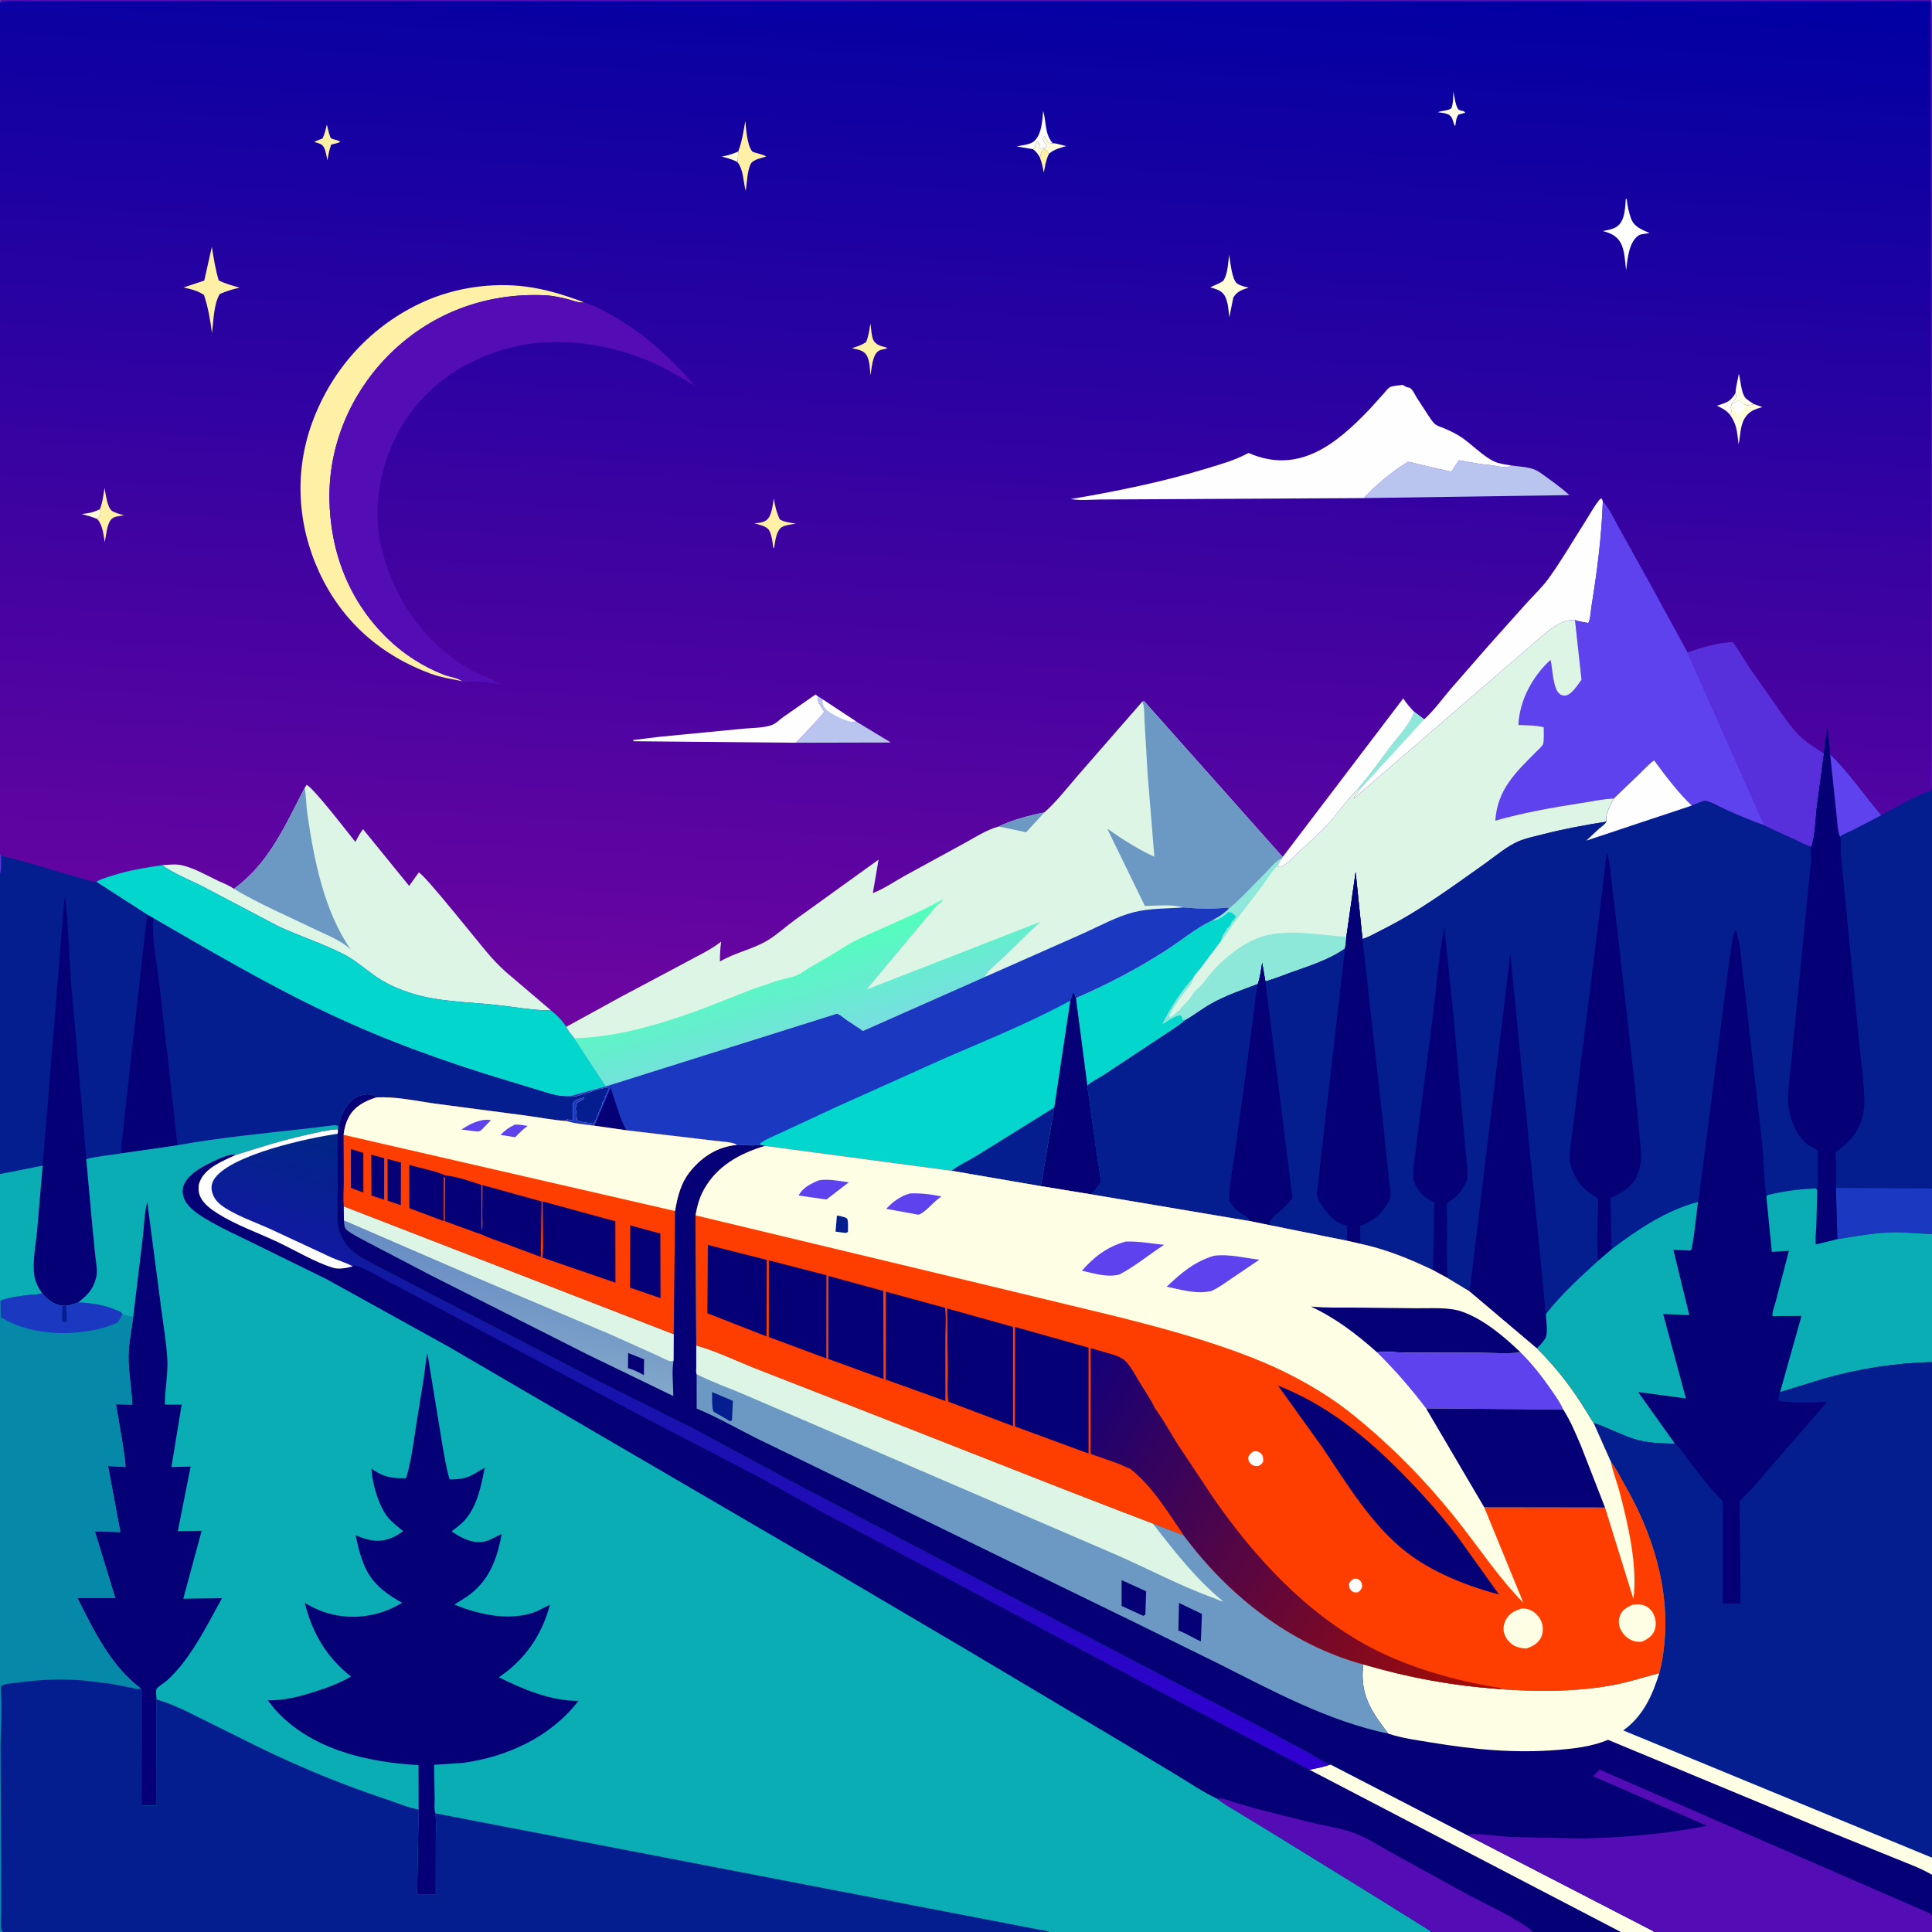 <svg version="1.1" xmlns="http://www.w3.org/2000/svg" style="display: block;" viewBox="0 0 2048 2048" width="1024" height="1024">
<rect x="0" y="0" width="2048" height="2048" fill="#808080" stroke="none"/>
<defs>
	<linearGradient id="Gradient1" gradientUnits="userSpaceOnUse" x1="1051.29" y1="-57.837" x2="982.239" y2="1109.61">
		<stop class="stop0" offset="0" stop-opacity="1" stop-color="rgb(0,0,162)"/>
		<stop class="stop1" offset="1" stop-opacity="1" stop-color="rgb(110,5,161)"/>
	</linearGradient>
	<linearGradient id="Gradient2" gradientUnits="userSpaceOnUse" x1="840.919" y1="1004.84" x2="869.562" y2="1103.48">
		<stop class="stop0" offset="0" stop-opacity="1" stop-color="rgb(82,254,188)"/>
		<stop class="stop1" offset="1" stop-opacity="1" stop-color="rgb(120,222,224)"/>
	</linearGradient>
	<linearGradient id="Gradient3" gradientUnits="userSpaceOnUse" x1="874.717" y1="1353.1" x2="775.788" y2="1697.94">
		<stop class="stop0" offset="0" stop-opacity="1" stop-color="rgb(0,38,134)"/>
		<stop class="stop1" offset="1" stop-opacity="1" stop-color="rgb(49,0,210)"/>
	</linearGradient>
	<linearGradient id="Gradient4" gradientUnits="userSpaceOnUse" x1="549.107" y1="1332.72" x2="527.968" y2="1439.9">
		<stop class="stop0" offset="0" stop-opacity="1" stop-color="rgb(102,139,195)"/>
		<stop class="stop1" offset="1" stop-opacity="1" stop-color="rgb(129,167,202)"/>
	</linearGradient>
	<linearGradient id="Gradient5" gradientUnits="userSpaceOnUse" x1="1600.27" y1="1773.09" x2="1119.37" y2="1492.85">
		<stop class="stop0" offset="0" stop-opacity="1" stop-color="rgb(169,13,0)"/>
		<stop class="stop1" offset="1" stop-opacity="1" stop-color="rgb(20,0,121)"/>
	</linearGradient>
</defs>
<path transform="translate(0,0)" fill="url(#Gradient1)" d="M 0 3 L 0.234 0.734 C 2.117 -1.071 16.708 0 20.68 0 L 2047 0 C 2050.05 6.732 2048.07 203.413 2048.07 225.476 L 2048 835.65 L 2048 1259.92 L 2048 1308.12 L 2048 1444.25 L 2048 1444.78 L 2048 1945.71 L 2048 1966.19 L 2048 1969.23 L 2048 1987.37 L 2048 1988.88 L 2048 2029.99 L 2048 2048 L 1753 2048 L 1718.17 2048 L 1710 2048 L 1624.91 2048 L 1516.19 2048 L 1511.34 2048 L 1460.68 2048 L 1112.4 2048 L 1068.3 2048 L 1010.15 2048 L 935.688 2048 L 3 2048 L 0.734 2047.77 C -0.433 2046.55 0 2045.87 0 2044.29 L 0 1795.35 L 0 1378.65 L -0 1244.51 L 0 926.343 L 0 905.057 L 0 3 z"/>
<path transform="translate(0,0)" fill="rgb(255,252,217)" d="M 781.516 171.636 C 776.014 168.828 771.062 167.44 765.076 166.069 C 770.754 164.846 775.919 163.556 781.241 161.185 L 782.542 160.59 C 782.399 164.285 782.435 168.038 781.516 171.636 z"/>
<path transform="translate(0,0)" fill="rgb(255,252,217)" d="M 105.925 539.783 C 107.25 542.608 106.56 544.616 105.914 547.5 L 103.003 550.139 C 97.821 547.836 92.04 546.448 86.572 544.939 L 92.5 544.121 C 97.603 543.424 101.326 541.953 105.925 539.783 z"/>
<path transform="translate(0,0)" fill="rgb(254,241,166)" d="M 1102.4 167.053 C 1103.46 163.371 1103.48 160.32 1106.5 157.84 C 1109 159.163 1110.19 160.873 1111.97 163.002 L 1111.42 164.16 C 1108.57 170.28 1107.75 176.454 1106.51 183.033 C 1105.43 177.532 1104.32 172.336 1102.4 167.053 z"/>
<path transform="translate(0,0)" fill="rgb(254,254,254)" d="M 1839.68 416.761 C 1840.35 419.62 1840.97 420.495 1839.38 423.144 C 1838.37 424.834 1837.09 426.314 1835.85 427.837 C 1834.85 430.457 1834.47 431.223 1835.06 433.995 C 1835.67 436.869 1835.18 437.01 1833.62 439.468 C 1829.9 434.83 1825.28 432.54 1820.03 430.131 L 1826 428.083 C 1832.52 425.874 1835.12 423.767 1838.84 418.057 L 1839.68 416.761 z"/>
<path transform="translate(0,0)" fill="rgb(254,254,229)" d="M 1540.66 97.007 C 1541.72 101.895 1542.8 112.007 1545.81 115.774 C 1547.66 118.098 1551.54 116.529 1553.23 119.5 L 1546.1 121.5 C 1543.48 124.793 1543.28 129.612 1542.6 133.661 L 1541.15 131.5 C 1540.65 129.041 1539.79 126.131 1538.41 124.019 C 1535.69 119.829 1528.78 119.712 1524.23 118.977 C 1528.54 117.137 1534.93 117.518 1538.5 114.745 C 1540.68 109.254 1540.38 102.858 1540.66 97.007 z"/>
<path transform="translate(0,0)" fill="rgb(255,252,217)" d="M 1095.04 158.138 C 1098.23 155.756 1097.07 152.832 1099.5 149.687 L 1101.47 151.5 L 1101.03 156 L 1102.49 157.5 C 1105.66 157.028 1107.79 157.339 1110.07 155 L 1106.66 150.153 C 1105.51 148.189 1105.34 147.159 1106.01 145.005 L 1107.5 144.51 C 1108.41 145.951 1109.17 147.342 1109.83 148.908 L 1110.49 150.5 C 1112.89 151.96 1113.08 152.019 1115.88 151.854 C 1120.47 151.824 1125.69 154.053 1130.35 154.83 C 1123.61 156.807 1117.4 158.239 1111.97 163.002 C 1110.19 160.873 1109 159.163 1106.5 157.84 C 1103.48 160.32 1103.46 163.371 1102.4 167.053 C 1100.33 163.202 1098.5 160.824 1095.04 158.138 z"/>
<path transform="translate(0,0)" fill="rgb(254,254,229)" d="M 1839.68 416.761 C 1840.09 409.931 1842.05 402.861 1843.28 396.11 C 1845.05 402.71 1845.75 416.445 1850 421.516 C 1851.99 423.886 1856.52 426.517 1859.15 428.319 C 1856.25 429.417 1854.59 429.638 1851.49 429.5 L 1849.76 428.423 L 1849.26 428.951 C 1846.97 428.053 1845.32 426.147 1843.51 424.5 C 1841.44 425.214 1840.1 426.068 1838.36 427.401 L 1835.85 427.837 C 1837.09 426.314 1838.37 424.834 1839.38 423.144 C 1840.97 420.495 1840.35 419.62 1839.68 416.761 z"/>
<path transform="translate(0,0)" fill="rgb(254,241,166)" d="M 346.516 132.053 C 347.141 134.364 349.306 144.87 350.715 146.286 C 352.686 148.266 358.122 147.84 360.744 150.5 C 357.562 151.788 354.456 152.537 351.107 153.268 C 348.948 158.672 348.096 164.352 347.029 170.047 C 346.1 165.714 345.424 159.803 343.247 155.963 C 341.326 152.573 338.12 151.985 334.621 150.945 L 333.099 150.5 C 335.914 148.966 338.86 147.953 341.867 146.871 C 344.185 142.199 345.231 137.085 346.516 132.053 z"/>
<path transform="translate(0,0)" fill="rgb(254,254,254)" d="M 1095.04 158.138 L 1077.61 155.197 C 1082.23 154.178 1091.25 153.236 1094.96 150.627 C 1104.36 144.009 1104.82 127.75 1105.83 117.554 C 1109.17 128.962 1107.3 141.013 1115.18 150.988 L 1115.88 151.854 C 1113.08 152.019 1112.89 151.96 1110.49 150.5 L 1109.83 148.908 C 1109.17 147.342 1108.41 145.951 1107.5 144.51 L 1106.01 145.005 C 1105.34 147.159 1105.51 148.189 1106.66 150.153 L 1110.07 155 C 1107.79 157.339 1105.66 157.028 1102.49 157.5 L 1101.03 156 L 1101.47 151.5 L 1099.5 149.687 C 1097.07 152.832 1098.23 155.756 1095.04 158.138 z"/>
<path transform="translate(0,0)" fill="rgb(254,241,166)" d="M 105.925 539.783 L 106.619 537.89 C 108.908 531.415 109.706 524.07 110.841 517.302 C 111.968 523.018 113.577 538.025 118.653 541.5 C 121.962 543.765 127.669 545.022 131.561 546.324 C 127.073 547.024 120.503 547.125 117.517 550.949 C 113.101 556.605 112.58 567.649 111.06 574.642 C 109.648 566.736 108.82 556.068 103.003 550.139 L 105.914 547.5 C 106.56 544.616 107.25 542.608 105.925 539.783 z"/>
<path transform="translate(0,0)" fill="rgb(254,241,166)" d="M 922.644 343.072 C 923.788 348.234 923.498 357.848 926.746 362 C 929.239 365.187 932.583 366.587 936.409 367.512 C 938.319 367.974 939.063 367.878 940.55 369.199 C 937.595 370.306 933.77 370.342 931.173 372.095 C 924.684 376.476 923.962 390.713 922.825 397.902 C 922.077 391.397 922.046 382.099 918.631 376.501 C 915.457 371.299 909.111 370.538 903.66 369.287 L 904.263 368.655 C 909.45 367.169 913.464 365.625 918.074 362.717 C 920.669 356.566 921.568 349.627 922.644 343.072 z"/>
<path transform="translate(0,0)" fill="rgb(254,241,166)" d="M 820.26 528.424 C 821.551 536.325 823.182 543.378 826.675 550.666 C 831.721 553.533 838.01 554.13 843.662 555.047 C 839.518 555.891 831.437 556.604 828.176 559.18 C 822.818 563.414 821.845 573.062 820.827 579.5 L 820.574 581 L 819.744 580.5 C 819.077 575.258 818.004 566.487 815.192 562 C 812.427 557.588 804.295 556.111 799.579 554.686 C 804.199 554.283 808.485 554.252 812.384 551.44 C 818.257 547.204 819.043 535.222 820.26 528.424 z"/>
<path transform="translate(0,0)" fill="rgb(255,252,217)" d="M 1838.36 427.401 C 1840.1 426.068 1841.44 425.214 1843.51 424.5 C 1845.32 426.147 1846.97 428.053 1849.26 428.951 L 1849.76 428.423 L 1851.49 429.5 C 1854.59 429.638 1856.25 429.417 1859.15 428.319 L 1868.2 431.526 C 1860.25 433.744 1853.9 435.88 1849.45 443.389 C 1844.35 451.976 1845.09 461.793 1842.94 471.185 C 1841.48 458.656 1841.39 449.886 1833.62 439.468 C 1835.18 437.01 1835.67 436.869 1835.06 433.995 C 1834.47 431.223 1834.85 430.457 1835.85 427.837 L 1838.36 427.401 z"/>
<path transform="translate(0,0)" fill="rgb(254,254,254)" d="M 1838.36 427.401 C 1840.1 426.068 1841.44 425.214 1843.51 424.5 C 1845.32 426.147 1846.97 428.053 1849.26 428.951 L 1849.01 429.969 L 1848.61 431.377 C 1847.73 434.833 1846.05 436.178 1843.51 438.5 L 1840.21 437.5 C 1838.07 433.78 1838.44 431.638 1838.36 427.401 z"/>
<path transform="translate(0,0)" fill="rgb(255,252,217)" d="M 1296.87 297.545 L 1297.84 295.773 C 1301.59 288.51 1301.91 278.178 1302.93 270.096 C 1304.2 277.055 1305.74 296.52 1311.47 300.57 C 1315.05 303.101 1319.44 303.909 1323.64 304.872 C 1316.41 307.326 1311.69 308.564 1307.39 315.281 L 1303.13 336.367 C 1302.24 328.981 1301.91 319.686 1298.09 313.218 C 1294.8 307.64 1288.65 306.369 1282.9 304.615 C 1287.3 302.27 1291.66 301.095 1295.89 298.224 L 1296.87 297.545 z"/>
<path transform="translate(0,0)" fill="rgb(254,241,166)" d="M 782.542 160.59 L 783.01 159.338 C 786.705 149.269 788.193 138.834 790.045 128.314 C 791.06 137.043 791.799 153.726 797.5 160.676 C 800.838 162.394 810.013 163.899 812.111 165.91 C 807.318 167.551 798.417 169.058 795.963 173.5 C 792.083 180.524 791.838 194.202 790.521 202.336 C 787.708 192.484 788.318 179.672 781.516 171.636 C 782.435 168.038 782.399 164.285 782.542 160.59 z"/>
<path transform="translate(0,0)" fill="rgb(254,254,254)" d="M 1723.42 210.5 L 1724.44 211.366 C 1725.17 218.187 1726.59 225.122 1728.95 231.582 C 1732.27 240.677 1740.57 243.408 1748.73 247.091 L 1742.5 247.97 C 1740.51 248.259 1738.69 248.443 1736.98 249.606 C 1726.34 256.847 1725.33 274.817 1723.73 286.508 C 1722.66 277.694 1722.31 264.803 1717.75 257.06 C 1713.28 249.474 1707.1 247.189 1699.14 244.915 L 1703 244.132 C 1707.46 243.273 1711.85 242.181 1715.36 239.086 C 1722.63 232.685 1722.77 219.422 1723.42 210.5 z"/>
<path transform="translate(0,0)" fill="rgb(254,241,166)" d="M 224.569 261.705 C 226.506 273.789 228.358 285.534 231.871 297.29 C 238.83 300.734 246.578 302.794 254.01 304.983 C 246.804 306.446 239.71 308.764 232.961 311.665 C 226.353 322.748 226.451 340.433 224.672 352.97 C 222.904 339.117 220.645 326.026 216.255 312.756 C 210.112 308.237 201.837 306.308 194.509 304.768 L 216.511 297.443 L 224.569 261.705 z"/>
<path transform="translate(0,0)" fill="rgb(185,196,239)" d="M 866.859 738.034 C 867.671 738.54 871.709 740.712 871.925 741.316 L 907.123 764.529 L 944.348 787.094 L 843.672 787.325 L 845.773 785.176 C 848.475 782.345 873.671 756.061 873.617 754.492 C 873.609 754.254 871.991 751.724 871.788 751.398 C 869.446 747.636 866.525 743.919 866.709 739.259 L 866.859 738.034 z"/>
<path transform="translate(0,0)" fill="rgb(254,254,254)" d="M 871.925 741.316 L 907.123 764.529 L 906.007 764.74 C 904.961 764.944 904.096 765.192 903 765.125 C 896.703 764.739 879.102 756.239 875.115 751.5 C 872.353 748.216 871.711 745.509 871.925 741.316 z"/>
<path transform="translate(0,0)" fill="rgb(254,254,254)" d="M 843.672 787.325 L 671.5 785.734 L 671.11 784.5 L 699.5 780.992 L 787.359 772.5 C 796.64 771.52 811.636 771.849 819.869 767.818 C 823.382 766.097 826.68 762.662 829.928 760.37 L 864.5 736.175 L 866.859 738.034 L 866.709 739.259 C 866.525 743.919 869.446 747.636 871.788 751.398 C 871.991 751.724 873.609 754.254 873.617 754.492 C 873.671 756.061 848.475 782.345 845.773 785.176 L 843.672 787.325 z"/>
<path transform="translate(0,0)" fill="rgb(84,13,181)" d="M 0 3 L 0.234 0.734 C 2.117 -1.071 16.708 0 20.68 0 L 2047 0 C 2050.05 6.732 2048.07 203.413 2048.07 225.476 L 2048 835.65 L 2047.27 835.661 C 2045.8 831.18 2046.68 824.606 2046.78 819.928 L 2047.42 786.963 L 2047.45 692.952 L 2046.95 268.761 L 2046.51 1.163 L 1833.89 1.458 L 1448.31 1.418 L 339.379 1.269 L 84.051 1.228 L 28.116 1.384 C 20.427 1.414 6.895 -0.302 0 3 z"/>
<path transform="translate(0,0)" fill="rgb(254,254,254)" d="M 1359.72 908.434 L 1487.47 740.377 C 1490.95 745.602 1494.64 749.999 1499.01 754.504 C 1495.07 767.722 1482.5 780.24 1474.25 791.172 C 1463.04 806.048 1452.09 821.64 1439.86 835.703 L 1438.64 836.914 C 1427.74 848.033 1418.49 861.546 1408.03 873.206 C 1398.19 884.18 1387.2 893.273 1376.5 903.307 C 1370.94 908.531 1364.2 916.534 1357 919.105 C 1354.85 918.631 1355.77 919.077 1354.18 917.897 L 1358.55 909.907 L 1359.72 908.434 z"/>
<path transform="translate(0,0)" fill="rgb(185,196,239)" d="M 1445.59 527.989 C 1458.14 514.559 1474.9 500.296 1490.6 490.813 C 1491.27 490.407 1491.85 489.639 1492.63 489.625 C 1495.47 489.573 1500.09 491.294 1503 491.909 L 1538.45 500.085 L 1546.48 487.846 L 1565.25 491.184 C 1570.29 492.094 1575.43 492.347 1580.5 493.03 C 1586.37 493.822 1596.83 496.996 1601.94 493.407 C 1609.49 494.501 1619.24 494.862 1626.35 497.606 C 1631.23 499.488 1636.38 503.691 1640.61 506.747 C 1648.48 512.427 1656.47 518.29 1663.64 524.842 L 1445.59 527.989 z"/>
<path transform="translate(0,0)" fill="rgb(254,254,254)" d="M 1509.69 762.515 C 1519.95 753.26 1528.76 741.011 1537.72 730.445 L 1578.42 683.837 L 1618.19 639.363 C 1625.94 630.865 1634.87 622.468 1641.6 613.153 C 1655.52 593.873 1667.71 572.709 1680.54 552.658 C 1685.14 545.476 1689.34 537.604 1694.58 530.9 C 1695.98 529.104 1695.59 529.192 1697.94 528.5 L 1699.07 531.57 C 1697.75 569.194 1693.12 605.169 1687.1 642.3 C 1686.48 646.136 1685.81 657.852 1683.56 660.366 C 1678.97 659.509 1673.91 658.972 1669.56 657.249 C 1657.11 656.189 1644.64 665.802 1635.63 673.383 L 1434.93 846.655 C 1436.2 842.884 1439.45 840.829 1440.85 837.57 L 1439.86 835.703 C 1452.09 821.64 1463.04 806.048 1474.25 791.172 C 1482.5 780.24 1495.07 767.722 1499.01 754.504 L 1509.69 762.515 z"/>
<path transform="translate(0,0)" fill="rgb(141,232,218)" d="M 1499.01 754.504 L 1509.69 762.515 L 1440.85 837.57 L 1439.86 835.703 C 1452.09 821.64 1463.04 806.048 1474.25 791.172 C 1482.5 780.24 1495.07 767.722 1499.01 754.504 z"/>
<path transform="translate(0,0)" fill="rgb(254,241,166)" d="M 490.158 722.107 C 478.674 719.731 467.637 718.198 456.531 714.119 C 403.424 694.618 362.332 658.284 338.506 606.815 C 314.988 556.013 311.81 499.353 331.375 446.756 C 352.462 390.066 393.907 344.855 449.049 319.897 C 482.215 304.884 521.681 299.121 557.742 303.852 C 579.235 306.672 599.047 312.912 619.234 320.536 L 617.413 320.673 C 612.511 320.918 606.758 318.363 602 317.18 C 594.409 315.293 585.838 313.412 578.035 313.035 C 514.579 309.971 455.008 332.454 410.508 378.033 C 371.404 418.085 348.566 472.094 349.212 528.277 C 349.864 584.965 370.099 637.77 411.364 677.378 C 428.393 693.723 448.558 706.705 470.569 715.226 C 476.921 717.685 484.532 718.258 490.158 722.107 z"/>
<path transform="translate(0,0)" fill="rgb(88,48,219)" d="M 1788.86 691.541 C 1803.48 686.637 1821.57 680.815 1837.01 680.814 C 1843.66 689.91 1849.32 700.004 1855.58 709.419 L 1885.85 752.474 C 1893.5 763.084 1900.64 773.884 1910.45 782.675 C 1917.57 789.051 1925.3 793.24 1933.11 798.508 L 1933.53 798.703 L 1925.87 856.116 C 1924.31 868.884 1924.37 885.736 1920.02 897.572 C 1913.61 895.876 1906.64 891.771 1900.54 888.98 C 1890.08 884.187 1879.4 879.878 1869.23 874.461 C 1869.2 872.427 1869.45 872.936 1868.71 871.404 L 1788.86 691.541 z"/>
<path transform="translate(0,0)" fill="rgb(254,254,254)" d="M 1445.59 527.989 L 1212.1 529.258 L 1166.94 529.49 C 1156.52 529.666 1145.28 530.744 1135 529.067 C 1183.31 520.847 1232.78 510.813 1279.61 496.483 C 1293.9 492.114 1308.99 487.917 1322.18 480.797 L 1323.44 480.105 C 1376.54 503.47 1416.54 470.783 1451.79 433.799 L 1466.08 418 C 1468.03 415.854 1470.59 412.364 1472.93 410.697 C 1475.44 408.909 1483.71 408.487 1487 408.014 C 1488.98 409.268 1490.6 410.408 1492.94 410.814 L 1494.5 411.053 C 1497.87 413.541 1499.78 418.112 1501.89 421.668 L 1512.94 438.609 C 1515.28 441.95 1518.26 447.322 1521.48 449.806 C 1523.83 451.622 1527.8 452.755 1530.55 453.906 C 1536.27 456.301 1541.78 458.904 1547.05 462.185 C 1559.75 470.085 1570.67 482.916 1584.05 489.242 C 1589.38 491.766 1596.15 492.366 1601.94 493.407 C 1596.83 496.996 1586.37 493.822 1580.5 493.03 C 1575.43 492.347 1570.29 492.094 1565.25 491.184 L 1546.48 487.846 L 1538.45 500.085 L 1503 491.909 C 1500.09 491.294 1495.47 489.573 1492.63 489.625 C 1491.85 489.639 1491.27 490.407 1490.6 490.813 C 1474.9 500.296 1458.14 514.559 1445.59 527.989 z"/>
<path transform="translate(0,0)" fill="rgb(84,13,181)" d="M 490.158 722.107 C 484.532 718.258 476.921 717.685 470.569 715.226 C 448.558 706.705 428.393 693.723 411.364 677.378 C 370.099 637.77 349.864 584.965 349.212 528.277 C 348.566 472.094 371.404 418.085 410.508 378.033 C 455.008 332.454 514.579 309.971 578.035 313.035 C 585.838 313.412 594.409 315.293 602 317.18 C 606.758 318.363 612.511 320.918 617.413 320.673 L 619.234 320.536 C 630.887 324.2 642.19 330.494 652.706 336.648 C 685.162 355.641 711.753 380.253 736.214 408.662 C 721.736 399.965 707.637 391.357 692.133 384.496 C 645.865 364.02 591.47 356.04 542.05 368.293 C 494.296 380.134 451.42 408.533 425.988 451.483 C 402.834 490.584 393.5 539.26 405.04 583.613 C 419.34 638.573 450.78 682.261 500.335 710.936 L 532.397 725.636 C 520.196 723.965 503.394 721.46 491.135 723.217 L 490.158 722.107 z"/>
<path transform="translate(0,0)" fill="rgb(221,245,229)" d="M 323.074 835.054 L 325 832.082 C 331.753 834.352 368.972 882.937 376.701 892.455 C 379.174 887.692 381.634 883.266 384.794 878.91 L 433.735 939.108 L 443.904 924.851 C 450.271 927.015 509.245 1001.84 519.824 1013.74 C 526.818 1021.61 534.556 1029.27 542.756 1035.86 L 584.066 1071.04 C 565.451 1071.21 545.809 1067.4 527.224 1065.38 C 497.286 1062.12 465.669 1062.12 436.761 1053.1 C 422.154 1048.54 408.862 1042.7 396.375 1033.74 C 385.46 1025.91 375.712 1017.27 363.622 1011.16 C 341.617 1000.04 317.678 992.408 295.25 981.972 L 216.296 940.415 C 201.924 932.978 184.873 926.529 171.864 917.128 C 177.862 916.767 184.667 915.854 190.582 916.819 C 203.677 918.955 218.64 927.69 230.542 933.38 C 236.097 936.035 243.023 938.559 247.931 942.219 C 285.477 914.965 302.312 874.716 323.074 835.054 z"/>
<path transform="translate(0,0)" fill="rgb(107,153,196)" d="M 323.074 835.054 C 324.503 844.424 324.512 853.917 325.878 863.29 C 332.969 911.954 343.541 965.765 371.955 1006.86 L 371.018 1005.92 C 361.046 996.408 344.78 990.469 332.34 984.386 C 304.344 970.698 274.674 958.184 247.931 942.219 C 285.477 914.965 302.312 874.716 323.074 835.054 z"/>
<path transform="translate(0,0)" fill="rgb(2,214,205)" d="M 101.992 934.738 C 107.1 931.678 113.868 929.833 119.563 928.018 C 136.779 922.53 154.033 919.76 171.864 917.128 C 184.873 926.529 201.924 932.978 216.296 940.415 L 295.25 981.972 C 317.678 992.408 341.617 1000.04 363.622 1011.16 C 375.712 1017.27 385.46 1025.91 396.375 1033.74 C 408.862 1042.7 422.154 1048.54 436.761 1053.1 C 465.669 1062.12 497.286 1062.12 527.224 1065.38 C 545.809 1067.4 565.451 1071.21 584.066 1071.04 C 590.279 1076.1 595.948 1081.69 600.276 1088.48 C 602.453 1092.93 605.697 1096.91 608.944 1100.64 L 642.326 1151.59 L 603.619 1162.18 C 592.55 1162.82 582.782 1159.36 572.347 1156.17 L 538.445 1145.87 C 473.325 1126.34 410.066 1103.65 348.518 1074.64 C 284.244 1044.35 223.643 1008.59 162.197 973.116 L 156.997 970.202 L 101.992 934.738 z"/>
<path transform="translate(0,0)" fill="rgb(94,66,238)" d="M 1699.07 531.57 C 1705.98 538.914 1710.73 549.835 1715.7 558.617 L 1747.36 615.593 L 1788.86 691.541 L 1868.71 871.404 C 1869.45 872.936 1869.2 872.427 1869.23 874.461 C 1855.12 869.747 1840.76 863.22 1827.15 857.186 C 1822.88 855.294 1811.97 848.891 1807.48 849 C 1804.34 849.076 1796.57 852.808 1793.34 853.939 C 1778.84 840.135 1765.34 822.126 1753.43 805.986 C 1747.82 809.921 1742.77 815.697 1737.81 820.47 L 1710.66 846.482 C 1699.09 846.957 1687.8 849.437 1676.39 851.212 C 1645.8 855.965 1614.89 861.448 1585.1 869.908 C 1587.5 836.807 1606.2 819.346 1628.27 797.15 C 1629.86 795.553 1635.07 790.88 1635.73 788.823 C 1637.13 784.43 1636.29 775.797 1636.5 770.923 C 1627.7 768.703 1618.68 768.777 1609.66 768.535 L 1609.69 767.709 C 1610.92 742.037 1624.89 716.672 1643.61 699.537 C 1645.91 708.889 1645.93 729.908 1653.32 735.669 C 1655.16 737.102 1657.7 737.705 1659.99 737.272 C 1666.25 736.089 1672.82 725.533 1676.5 720.611 L 1669.56 657.249 C 1673.91 658.972 1678.97 659.509 1683.56 660.366 C 1685.81 657.852 1686.48 646.136 1687.1 642.3 C 1693.12 605.169 1697.75 569.194 1699.07 531.57 z"/>
<path transform="translate(0,0)" fill="rgb(4,30,143)" d="M 162.197 973.116 C 223.643 1008.59 284.244 1044.35 348.518 1074.64 C 410.066 1103.65 473.325 1126.34 538.445 1145.87 L 572.347 1156.17 C 582.782 1159.36 592.55 1162.82 603.619 1162.18 L 604.682 1162.3 C 610.087 1162.77 613.65 1161.13 618.654 1159.68 C 626.859 1157.3 636.188 1153.94 644.51 1152.5 C 644.941 1155.14 645.196 1154.64 644 1157 L 643.5 1159 L 642.51 1160 L 641.75 1162.51 L 640.51 1163.5 L 640.75 1165.51 C 640.052 1167.05 639.892 1167.39 638.51 1168.5 L 638.75 1170.51 L 638.078 1171.71 C 637.016 1173.65 636.338 1175.49 635.5 1177.51 L 634.755 1179 L 634 1181.5 L 632.51 1182.5 C 632.909 1186.24 630.64 1188.6 628.49 1191.5 L 627.495 1191.03 C 625.577 1190.26 623.978 1190.45 621.993 1190.16 C 618.588 1189.65 615.261 1189.1 611.98 1188 C 610.487 1183.84 611.768 1179.31 610.007 1175.51 L 611.561 1169.06 C 614.258 1167.58 617.019 1166.21 619.466 1164.33 L 618.5 1163.51 L 612.474 1165.47 C 610.091 1166.27 608.905 1166.9 607.51 1169 L 607.5 1188 L 601.146 1186.62 L 600.328 1188.28 C 585.829 1187.46 570.909 1184.3 556.438 1182.44 L 460.285 1169.79 C 440.047 1166.92 419.372 1162.18 398.909 1163.36 C 396.041 1160.71 393.638 1159.97 389.621 1160.07 C 381.863 1160.25 375.505 1163.2 370.375 1168.97 C 363.252 1176.98 359.159 1187.62 358.991 1198.18 C 358.961 1200.1 359.133 1199.37 358.251 1200.95 L 357.92 1197.05 L 358.238 1193.51 C 355.638 1192.22 353.078 1192.97 350.243 1193.27 L 324.237 1196.42 C 279.077 1201.57 232.925 1205.85 188.243 1214.02 L 169.447 1047.19 C 166.728 1022.53 161.259 998.018 162.197 973.116 z"/>
<path transform="translate(0,0)" fill="rgb(4,30,143)" d="M 0 905.057 L 1.06 907.157 C 28.796 913.206 56.068 922.835 83.518 930.183 C 88.619 931.549 96.775 935.114 101.992 934.738 L 156.997 970.202 L 162.197 973.116 C 161.259 998.018 166.728 1022.53 169.447 1047.19 L 188.243 1214.02 L 128.99 1222.54 C 116.785 1224.66 103.3 1225.48 91.46 1228.72 L 97.827 1298.74 L 101.115 1332.09 C 101.716 1337.88 103.191 1345.06 102.515 1350.77 C 101.767 1357.09 98.821 1364.36 94.863 1369.33 C 91.388 1373.7 87.344 1377.17 82.956 1380.58 C 78.591 1382.39 74.62 1383.56 69.96 1384.35 L 66.037 1384.17 L 65.182 1384.17 C 56.552 1382.56 49.994 1377.63 44.708 1371.04 C 40.792 1372.35 36.71 1372.09 32.642 1372.53 C 22.751 1373.62 9.937 1375.17 0.629 1378.68 L 0 1378.65 L -0 1244.51 L 0 926.343 L 0 905.057 z"/>
<path transform="translate(0,0)" fill="rgb(88,48,219)" d="M 0 905.057 L 1.06 907.157 C 1.064 912.95 1.985 920.941 0 926.343 L 0 905.057 z"/>
<path transform="translate(0,0)" fill="rgb(6,0,118)" d="M 128.99 1222.54 C 127.625 1216.74 129.343 1208.74 130.006 1202.76 L 134.288 1163.28 L 151.6 1007.51 L 154.543 983.177 C 155.03 979.048 155.055 973.883 156.997 970.202 L 162.197 973.116 C 161.259 998.018 166.728 1022.53 169.447 1047.19 L 188.243 1214.02 L 128.99 1222.54 z"/>
<path transform="translate(0,0)" fill="rgb(6,0,118)" d="M 45.21 1235.58 L 68.456 950.5 C 71.041 954.417 74.025 1024.94 75.002 1037.26 L 87.048 1176.15 L 91.46 1228.72 L 97.827 1298.74 L 101.115 1332.09 C 101.716 1337.88 103.191 1345.06 102.515 1350.77 C 101.767 1357.09 98.821 1364.36 94.863 1369.33 C 91.388 1373.7 87.344 1377.17 82.956 1380.58 C 78.591 1382.39 74.62 1383.56 69.96 1384.35 L 66.037 1384.17 L 65.182 1384.17 C 56.552 1382.56 49.994 1377.63 44.708 1371.04 C 40.792 1372.35 36.71 1372.09 32.642 1372.53 C 22.751 1373.62 9.937 1375.17 0.629 1378.68 L 0 1378.65 L -0 1244.51 L 45.21 1235.58 z"/>
<path transform="translate(0,0)" fill="rgb(9,173,179)" d="M -0 1244.51 L 45.21 1235.58 L 39.392 1304.08 C 38.042 1318.75 34.329 1336.99 36.294 1351.5 C 37.267 1358.69 40.581 1365.17 44.708 1371.04 C 40.792 1372.35 36.71 1372.09 32.642 1372.53 C 22.751 1373.62 9.937 1375.17 0.629 1378.68 L 0 1378.65 L -0 1244.51 z"/>
<path transform="translate(0,0)" fill="rgb(221,245,229)" d="M 1440.85 837.57 C 1439.45 840.829 1436.2 842.884 1434.93 846.655 L 1635.63 673.383 C 1644.64 665.802 1657.11 656.189 1669.56 657.249 L 1676.5 720.611 C 1672.82 725.533 1666.25 736.089 1659.99 737.272 C 1657.7 737.705 1655.16 737.102 1653.32 735.669 C 1645.93 729.908 1645.91 708.889 1643.61 699.537 C 1624.89 716.672 1610.92 742.037 1609.69 767.709 L 1609.66 768.535 C 1618.68 768.777 1627.7 768.703 1636.5 770.923 C 1636.29 775.797 1637.13 784.43 1635.73 788.823 C 1635.07 790.88 1629.86 795.553 1628.27 797.15 C 1606.2 819.346 1587.5 836.807 1585.1 869.908 C 1614.89 861.448 1645.8 855.965 1676.39 851.212 C 1687.8 849.437 1699.09 846.957 1710.66 846.482 C 1707.5 852.69 1700.86 864.198 1703 870.943 C 1680.3 874.531 1657.8 878.684 1635.53 884.387 C 1627.04 886.561 1617.73 888.43 1609.67 891.862 C 1597.54 897.023 1585.68 907.24 1574.87 914.9 C 1538.7 940.521 1504.33 966.181 1464.36 985.979 C 1458.23 989.012 1450.86 993.56 1444.29 995.295 L 1437.02 924.315 L 1427.18 993.021 C 1426.81 997.192 1426.65 1001.5 1425.63 1005.57 C 1408.75 1017.42 1387.8 1024.01 1368.45 1030.85 C 1359.55 1033.99 1350.45 1037.87 1341.34 1040.3 L 1337.95 1020.63 C 1336.8 1027.94 1335.73 1036.06 1333.35 1043.05 C 1316.45 1049.49 1299.67 1055.09 1283.83 1064 C 1274.28 1069.37 1265.66 1076.3 1256.17 1081.59 C 1248.94 1088.09 1239.92 1093.21 1231.91 1098.72 L 1169.49 1139.99 C 1165.57 1142.57 1154.82 1147.84 1152.7 1151.15 L 1140.54 1058 C 1172.91 1043.96 1204.16 1027.7 1233.96 1008.74 C 1250.67 998.103 1267.54 983.903 1285.3 975.465 L 1291 972.204 C 1295.5 969.641 1298.94 966.623 1302.73 963.145 C 1316.39 951.995 1328.98 937.689 1341.53 925.184 C 1346.74 919.993 1351.89 913.101 1358.55 909.907 L 1354.18 917.897 C 1355.77 919.077 1354.85 918.631 1357 919.105 C 1364.2 916.534 1370.94 908.531 1376.5 903.307 C 1387.2 893.273 1398.19 884.18 1408.03 873.206 C 1418.49 861.546 1427.74 848.033 1438.64 836.914 L 1439.86 835.703 L 1440.85 837.57 z"/>
<path transform="translate(0,0)" fill="rgb(141,232,218)" d="M 1302.73 963.145 C 1316.39 951.995 1328.98 937.689 1341.53 925.184 C 1346.74 919.993 1351.89 913.101 1358.55 909.907 L 1354.18 917.897 C 1348.06 923.745 1343.24 932.013 1338.25 938.886 L 1309.62 976.252 C 1304.63 982.976 1300.17 991.15 1294.48 997.191 C 1295.12 994.492 1295.44 992.237 1297.29 990.078 L 1298.01 989.25 L 1298.51 988 L 1300.01 986.25 L 1300.51 984.5 C 1302.27 983.028 1304.07 981.419 1305.01 979.25 L 1305.51 977.5 L 1308.01 975.25 C 1311.91 969.884 1305.26 977.759 1309.29 973.047 C 1310.22 971.958 1309.99 972.656 1310.04 971.3 C 1307.13 968.171 1306.6 967.659 1302.51 966.542 C 1298.38 970.017 1292.09 975.429 1286.47 975.585 L 1285.3 975.465 L 1291 972.204 C 1295.5 969.641 1298.94 966.623 1302.73 963.145 z"/>
<path transform="translate(0,0)" fill="rgb(141,232,218)" d="M 1264.68 1036.96 C 1263.39 1043.66 1259.31 1047.03 1255.38 1052.24 C 1249.84 1059.59 1243.39 1068.31 1239.59 1076.69 L 1240.49 1078.5 L 1242.25 1077.01 C 1243.77 1076.13 1244.43 1075.8 1245.75 1074.51 L 1248.25 1072.01 L 1249.5 1071.51 C 1252.64 1067.1 1256.79 1063.73 1260.25 1059.57 C 1262.83 1056.46 1266.02 1050.67 1269.07 1048.29 C 1274.6 1043.98 1278.13 1038.32 1282.49 1032.91 C 1286.82 1027.54 1291.55 1022.74 1296.69 1018.15 C 1308.54 1007.54 1322.78 997.497 1338.09 992.734 C 1365.44 984.225 1399.09 991.44 1427.18 993.021 C 1426.81 997.192 1426.65 1001.5 1425.63 1005.57 C 1408.75 1017.42 1387.8 1024.01 1368.45 1030.85 C 1359.55 1033.99 1350.45 1037.87 1341.34 1040.3 L 1337.95 1020.63 C 1336.8 1027.94 1335.73 1036.06 1333.35 1043.05 C 1316.45 1049.49 1299.67 1055.09 1283.83 1064 C 1274.28 1069.37 1265.66 1076.3 1256.17 1081.59 L 1255.42 1080.04 L 1253.75 1081.51 C 1253.32 1078.86 1253.4 1078.32 1251.61 1076.39 C 1246.43 1075.72 1237.12 1082.85 1232.09 1085.61 C 1240.7 1068.79 1251.8 1050.89 1264.68 1036.96 z"/>
<path transform="translate(0,0)" fill="rgb(2,214,205)" d="M 1285.3 975.465 L 1286.47 975.585 C 1292.09 975.429 1298.38 970.017 1302.51 966.542 C 1306.6 967.659 1307.13 968.171 1310.04 971.3 C 1309.99 972.656 1310.22 971.958 1309.29 973.047 C 1305.26 977.759 1311.91 969.884 1308.01 975.25 L 1305.51 977.5 L 1305.01 979.25 C 1304.07 981.419 1302.27 983.028 1300.51 984.5 L 1300.01 986.25 L 1298.51 988 L 1298.01 989.25 L 1297.29 990.078 C 1295.44 992.237 1295.12 994.492 1294.48 997.191 L 1272.58 1026.43 C 1270.24 1029.5 1266.07 1033.57 1264.68 1036.96 C 1251.8 1050.89 1240.7 1068.79 1232.09 1085.61 C 1237.12 1082.85 1246.43 1075.72 1251.61 1076.39 C 1253.4 1078.32 1253.32 1078.86 1253.75 1081.51 L 1255.42 1080.04 L 1256.17 1081.59 C 1248.94 1088.09 1239.92 1093.21 1231.91 1098.72 L 1169.49 1139.99 C 1165.57 1142.57 1154.82 1147.84 1152.7 1151.15 L 1140.54 1058 C 1172.91 1043.96 1204.16 1027.7 1233.96 1008.74 C 1250.67 998.103 1267.54 983.903 1285.3 975.465 z"/>
<path transform="translate(0,0)" fill="rgb(221,245,229)" d="M 1210.93 743.71 L 1212.8 743.246 L 1359.72 908.434 L 1358.55 909.907 C 1351.89 913.101 1346.74 919.993 1341.53 925.184 C 1328.98 937.689 1316.39 951.995 1302.73 963.145 C 1298.94 966.623 1295.5 969.641 1291 972.204 L 1285.3 975.465 C 1267.54 983.903 1250.67 998.103 1233.96 1008.74 C 1204.16 1027.7 1172.91 1043.96 1140.54 1058 L 1152.7 1151.15 L 1161.77 1216.87 L 1165.98 1244 C 1166.25 1246.41 1167.22 1251.4 1166.73 1253.68 C 1166.47 1254.88 1163.73 1257.75 1162.82 1258.92 L 1156.95 1266.12 L 1103.28 1257.36 L 1008.68 1241.08 L 810.978 1214.72 L 805.204 1213.45 C 799.095 1215.32 787.928 1213.46 781.155 1213.68 C 777.254 1210.48 762.604 1209.94 757.203 1209.23 L 664.069 1198.19 L 630.162 1193.34 C 620.865 1191.98 609.16 1191.3 600.328 1188.28 L 601.146 1186.62 L 607.5 1188 L 607.51 1169 C 608.905 1166.9 610.091 1166.27 612.474 1165.47 L 618.5 1163.51 L 619.466 1164.33 C 617.019 1166.21 614.258 1167.58 611.561 1169.06 L 610.007 1175.51 C 611.768 1179.31 610.487 1183.84 611.98 1188 C 615.261 1189.1 618.588 1189.65 621.993 1190.16 C 623.978 1190.45 625.577 1190.26 627.495 1191.03 L 628.49 1191.5 C 630.64 1188.6 632.909 1186.24 632.51 1182.5 L 634 1181.5 L 634.755 1179 L 635.5 1177.51 C 636.338 1175.49 637.016 1173.65 638.078 1171.71 L 638.75 1170.51 L 638.51 1168.5 C 639.892 1167.39 640.052 1167.05 640.75 1165.51 L 640.51 1163.5 L 641.75 1162.51 L 642.51 1160 L 643.5 1159 L 644 1157 C 645.196 1154.64 644.941 1155.14 644.51 1152.5 C 636.188 1153.94 626.859 1157.3 618.654 1159.68 C 613.65 1161.13 610.087 1162.77 604.682 1162.3 L 603.619 1162.18 L 642.326 1151.59 L 608.944 1100.64 C 605.697 1096.91 602.453 1092.93 600.276 1088.48 L 657.877 1056.88 L 728.505 1019.32 C 740.461 1012.7 753.794 1006.71 764.444 998.137 C 763.464 1005.26 763.123 1012.09 763.149 1019.28 C 779.226 1009.69 798.722 1006.15 814.547 996.325 C 824.358 990.237 833.488 981.724 842.944 974.919 L 931.338 911.221 L 925.259 946.708 C 936.792 942.368 948.577 934.2 959.434 928.172 L 1022.87 893.494 C 1034.27 887.18 1045.99 879.591 1058.61 876.128 C 1072.8 869.257 1091.47 864.246 1106.99 861.273 C 1120 849.863 1131.39 834.939 1142.74 821.876 L 1210.93 743.71 z"/>
<path transform="translate(0,0)" fill="rgb(107,153,196)" d="M 1058.61 876.128 C 1072.8 869.257 1091.47 864.246 1106.99 861.273 L 1087.74 882.238 L 1058.61 876.128 z"/>
<path transform="translate(0,0)" fill="rgb(107,153,196)" d="M 1210.93 743.71 L 1212.8 743.246 L 1359.72 908.434 L 1358.55 909.907 C 1351.89 913.101 1346.74 919.993 1341.53 925.184 C 1328.98 937.689 1316.39 951.995 1302.73 963.145 L 1300.48 962.062 C 1285.59 963.877 1269.39 963.321 1254.44 961.901 C 1241.93 958.353 1226.53 960.18 1213.61 960.344 L 1173.68 878.312 C 1189.03 889.252 1206.51 900.374 1223.67 908.217 L 1216.51 820.387 L 1213.24 764.377 C 1212.81 757.966 1213.5 749.533 1210.93 743.71 z"/>
<path transform="translate(0,0)" fill="url(#Gradient2)" d="M 608.944 1100.64 C 656.623 1099.39 705.26 1084.17 749.687 1067.47 L 797.05 1048.83 L 824.558 1039.47 C 831.298 1037.48 839.22 1036.28 845.553 1033.43 C 850.067 1031.4 854.303 1027.95 858.614 1025.44 L 880.4 1012.97 C 889.431 1007.39 898.581 1001.02 908.153 996.429 C 938.796 981.734 970.242 969.837 999.922 953.053 C 998.936 955.987 995.2 957.888 993.095 960.087 C 989.494 963.849 986.186 968.03 982.811 971.999 L 918.593 1048.99 L 1102.84 977.095 L 1060.95 1017.43 C 1056.41 1021.88 1045.89 1029.72 1044.18 1035.52 L 914.786 1092.86 L 896.591 1080.69 C 893.678 1078.59 890.49 1075.47 887.051 1074.63 L 642.326 1151.59 L 608.944 1100.64 z"/>
<path transform="translate(0,0)" fill="rgb(27,56,193)" d="M 1044.18 1035.52 L 1081.91 1018.84 L 1149.12 989.066 C 1166.22 981.327 1183.98 971.474 1202.2 966.902 C 1219.15 962.651 1237.1 963.318 1254.44 961.901 C 1269.39 963.321 1285.59 963.877 1300.48 962.062 L 1302.73 963.145 C 1298.94 966.623 1295.5 969.641 1291 972.204 L 1285.3 975.465 C 1267.54 983.903 1250.67 998.103 1233.96 1008.74 C 1204.16 1027.7 1172.91 1043.96 1140.54 1058 L 1152.7 1151.15 L 1161.77 1216.87 L 1165.98 1244 C 1166.25 1246.41 1167.22 1251.4 1166.73 1253.68 C 1166.47 1254.88 1163.73 1257.75 1162.82 1258.92 L 1156.95 1266.12 L 1103.28 1257.36 L 1008.68 1241.08 L 810.978 1214.72 L 805.204 1213.45 C 799.095 1215.32 787.928 1213.46 781.155 1213.68 C 777.254 1210.48 762.604 1209.94 757.203 1209.23 L 664.069 1198.19 L 630.162 1193.34 C 620.865 1191.98 609.16 1191.3 600.328 1188.28 L 601.146 1186.62 L 607.5 1188 L 607.51 1169 C 608.905 1166.9 610.091 1166.27 612.474 1165.47 L 618.5 1163.51 L 619.466 1164.33 C 617.019 1166.21 614.258 1167.58 611.561 1169.06 L 610.007 1175.51 C 611.768 1179.31 610.487 1183.84 611.98 1188 C 615.261 1189.1 618.588 1189.65 621.993 1190.16 C 623.978 1190.45 625.577 1190.26 627.495 1191.03 L 628.49 1191.5 C 630.64 1188.6 632.909 1186.24 632.51 1182.5 L 634 1181.5 L 634.755 1179 L 635.5 1177.51 C 636.338 1175.49 637.016 1173.65 638.078 1171.71 L 638.75 1170.51 L 638.51 1168.5 C 639.892 1167.39 640.052 1167.05 640.75 1165.51 L 640.51 1163.5 L 641.75 1162.51 L 642.51 1160 L 643.5 1159 L 644 1157 C 645.196 1154.64 644.941 1155.14 644.51 1152.5 C 636.188 1153.94 626.859 1157.3 618.654 1159.68 C 613.65 1161.13 610.087 1162.77 604.682 1162.3 L 603.619 1162.18 L 642.326 1151.59 L 887.051 1074.63 C 890.49 1075.47 893.678 1078.59 896.591 1080.69 L 914.786 1092.86 L 1044.18 1035.52 z"/>
<path transform="translate(0,0)" fill="rgb(6,0,118)" d="M 630.162 1193.34 L 647.303 1153.2 C 652.453 1167.62 656.619 1184.97 664.069 1198.19 L 630.162 1193.34 z"/>
<path transform="translate(0,0)" fill="rgb(2,214,205)" d="M 1134.56 1060.74 L 1137.28 1053.05 L 1138.5 1052.51 L 1140.54 1058 L 1152.7 1151.15 L 1161.77 1216.87 L 1165.98 1244 C 1166.25 1246.41 1167.22 1251.4 1166.73 1253.68 C 1166.47 1254.88 1163.73 1257.75 1162.82 1258.92 L 1156.95 1266.12 L 1103.28 1257.36 L 1008.68 1241.08 L 810.978 1214.72 L 805.204 1213.45 L 805.399 1212.49 C 811.038 1207.66 820.445 1204.36 827.236 1201.06 L 886 1173.67 L 1002.56 1121.31 C 1046.85 1102.11 1092.14 1083.86 1134.56 1060.74 z"/>
<path transform="translate(0,0)" fill="rgb(4,30,143)" d="M 1008.68 1241.08 C 1016.97 1234.64 1027.97 1229.8 1037 1224.09 L 1117.57 1174.02 L 1103.28 1257.36 L 1008.68 1241.08 z"/>
<path transform="translate(0,0)" fill="rgb(6,0,118)" d="M 1134.56 1060.74 L 1137.28 1053.05 L 1138.5 1052.51 L 1140.54 1058 L 1152.7 1151.15 L 1161.77 1216.87 L 1165.98 1244 C 1166.25 1246.41 1167.22 1251.4 1166.73 1253.68 C 1166.47 1254.88 1163.73 1257.75 1162.82 1258.92 L 1156.95 1266.12 L 1103.28 1257.36 L 1117.57 1174.02 L 1134.56 1060.74 z"/>
<path transform="translate(0,0)" fill="rgb(4,30,143)" d="M 1933.53 798.703 C 1934.39 789.764 1935.22 780.885 1937.36 772.144 L 1940.01 799.633 C 1960.08 819.005 1976.18 843.044 1994.28 864.238 C 2011.24 855.299 2028.65 844.398 2046.84 838.223 L 2047.27 835.661 L 2048 835.65 L 2048 1259.92 L 2048 1308.12 L 2048 1444.25 L 2048 1444.78 L 2048 1945.71 L 2048 1966.19 L 2048 1969.23 L 1720.65 1834.32 C 1741.48 1819.51 1751.54 1797.43 1758.91 1773.6 C 1761.7 1763.45 1763.24 1753.01 1764.27 1742.55 C 1770.1 1683.66 1751.62 1624.87 1722.38 1574.25 C 1717.67 1566.1 1713.61 1557.12 1707.64 1549.82 L 1689.19 1508.33 C 1688.64 1508.23 1682.95 1498.74 1682.38 1497.79 C 1666.86 1472.14 1650.22 1450.61 1629.09 1429.34 L 1557.84 1369.05 L 1534.08 1354.61 L 1519.13 1346.48 C 1494.51 1334.64 1468.79 1324.16 1441.99 1318.5 L 1427.93 1315.25 L 1344.75 1298.5 L 1325.58 1294.56 L 1156.95 1266.12 L 1162.82 1258.92 C 1163.73 1257.75 1166.47 1254.88 1166.73 1253.68 C 1167.22 1251.4 1166.25 1246.41 1165.98 1244 L 1161.77 1216.87 L 1152.7 1151.15 C 1154.82 1147.84 1165.57 1142.57 1169.49 1139.99 L 1231.91 1098.72 C 1239.92 1093.21 1248.94 1088.09 1256.17 1081.59 C 1265.66 1076.3 1274.28 1069.37 1283.83 1064 C 1299.67 1055.09 1316.45 1049.49 1333.35 1043.05 C 1335.73 1036.06 1336.8 1027.94 1337.95 1020.63 L 1341.34 1040.3 C 1350.45 1037.87 1359.55 1033.99 1368.45 1030.85 C 1387.8 1024.01 1408.75 1017.42 1425.63 1005.57 C 1426.65 1001.5 1426.81 997.192 1427.18 993.021 L 1437.02 924.315 L 1444.29 995.295 C 1450.86 993.56 1458.23 989.012 1464.36 985.979 C 1504.33 966.181 1538.7 940.521 1574.87 914.9 C 1585.68 907.24 1597.54 897.023 1609.67 891.862 C 1617.73 888.43 1627.04 886.561 1635.53 884.387 C 1657.8 878.684 1680.3 874.531 1703 870.943 C 1700.86 864.198 1707.5 852.69 1710.66 846.482 L 1737.81 820.47 C 1742.77 815.697 1747.82 809.921 1753.43 805.986 C 1765.34 822.126 1778.84 840.135 1793.34 853.939 C 1796.57 852.808 1804.34 849.076 1807.48 849 C 1811.97 848.891 1822.88 855.294 1827.15 857.186 C 1840.76 863.22 1855.12 869.747 1869.23 874.461 C 1879.4 879.878 1890.08 884.187 1900.54 888.98 C 1906.64 891.771 1913.61 895.876 1920.02 897.572 C 1924.37 885.736 1924.31 868.884 1925.87 856.116 L 1933.53 798.703 z"/>
<path transform="translate(0,0)" fill="rgb(254,254,254)" d="M 1710.66 846.482 L 1737.81 820.47 C 1742.77 815.697 1747.82 809.921 1753.43 805.986 C 1765.34 822.126 1778.84 840.135 1793.34 853.939 L 1681.62 891.07 L 1694.71 878.772 C 1697.44 876.451 1701.26 874.04 1703 870.943 C 1700.86 864.198 1707.5 852.69 1710.66 846.482 z"/>
<path transform="translate(0,0)" fill="rgb(6,0,118)" d="M 1519.13 1346.48 L 1520.49 1274.67 C 1511.71 1270.4 1505.57 1265.88 1500.93 1257 L 1500.21 1255.63 C 1498.46 1252.2 1497.92 1249.34 1498.05 1245.5 C 1498.49 1232.18 1500.99 1218.67 1502.42 1205.41 L 1517.39 1088.25 C 1522.22 1053.31 1524.33 1017.62 1531.03 983.005 L 1540.44 1073.33 L 1549.53 1175.31 L 1554.05 1225 C 1554.66 1232.25 1555.97 1240.26 1555.62 1247.5 C 1555.42 1251.55 1553.28 1254.85 1551.31 1258.28 L 1550.63 1259.5 C 1548.3 1263.54 1544.25 1268.05 1540.54 1270.9 C 1539.21 1271.92 1534.51 1274.66 1533.83 1275.89 C 1532.99 1277.42 1533.87 1287.54 1533.88 1290.16 C 1533.96 1310.67 1532.92 1331.91 1534.54 1352.32 C 1534.65 1353.66 1534.64 1353.16 1534.08 1354.61 L 1519.13 1346.48 z"/>
<path transform="translate(0,0)" fill="rgb(6,0,118)" d="M 1427.18 993.021 L 1437.02 924.315 L 1444.29 995.295 L 1467.03 1199 L 1472.27 1249.15 C 1472.83 1255.25 1474.34 1262.45 1473.81 1268.51 C 1473.36 1273.65 1467.75 1280.9 1464.5 1284.76 C 1458.42 1292 1450.55 1296.28 1441.85 1299.62 L 1441.99 1318.5 L 1427.93 1315.25 L 1427.57 1299.59 C 1423.49 1298.26 1418.9 1296.64 1415.42 1294.08 L 1414 1292.89 C 1411.33 1290.71 1409.1 1288.53 1406.97 1285.82 C 1403.42 1281.33 1396.63 1272.66 1396.02 1267.05 C 1395.5 1262.22 1396.93 1256.01 1397.43 1251.09 L 1401.97 1210 L 1425.63 1005.57 C 1426.65 1001.5 1426.81 997.192 1427.18 993.021 z"/>
<path transform="translate(0,0)" fill="rgb(6,0,118)" d="M 1694.37 1336.2 C 1691.8 1319.2 1693.74 1299.53 1693.89 1282.27 C 1693.91 1280.55 1694.63 1271.98 1694 1270.87 C 1693.04 1269.2 1687.32 1266.19 1685.42 1264.88 C 1681.43 1262.12 1677.73 1258.81 1674.8 1254.91 C 1670.16 1248.73 1664.44 1237.61 1664.01 1229.79 C 1663.46 1220.16 1665.67 1209.2 1666.79 1199.51 L 1674.58 1135.81 L 1693.88 982 L 1703.18 903.516 C 1706.53 912.744 1707.04 923.624 1708.23 933.324 L 1714.31 984.5 L 1733.16 1151.98 L 1737.91 1204 C 1738.52 1211.39 1739.68 1219.11 1739.7 1226.5 C 1739.72 1233.35 1737.75 1240.53 1735.11 1246.81 C 1730.33 1258.19 1718.05 1265.45 1707.19 1269.88 L 1708.43 1324.18 L 1694.37 1336.2 z"/>
<path transform="translate(0,0)" fill="rgb(6,0,118)" d="M 1557.84 1369.05 L 1601.03 1011 L 1638.68 1393.04 C 1638.95 1399.34 1640.83 1411.2 1638.79 1417.12 C 1637.81 1419.96 1634.79 1423.38 1632.74 1425.57 L 1629.09 1429.34 L 1557.84 1369.05 z"/>
<path transform="translate(0,0)" fill="rgb(4,30,143)" d="M 1425.63 1005.57 L 1401.97 1210 L 1397.43 1251.09 C 1396.93 1256.01 1395.5 1262.22 1396.02 1267.05 C 1396.63 1272.66 1403.42 1281.33 1406.97 1285.82 C 1409.1 1288.53 1411.33 1290.71 1414 1292.89 L 1415.42 1294.08 C 1418.9 1296.64 1423.49 1298.26 1427.57 1299.59 L 1427.93 1315.25 L 1344.75 1298.5 L 1325.58 1294.56 C 1322.79 1289.49 1317.88 1288.27 1313.5 1284.94 C 1309.31 1281.75 1305.63 1277.35 1302.81 1272.94 C 1302.75 1256.42 1306.41 1238.82 1308.77 1222.46 L 1318.98 1148.75 L 1328.57 1075.62 C 1330.05 1064.86 1330.71 1053.59 1333.35 1043.05 C 1335.73 1036.06 1336.8 1027.94 1337.95 1020.63 L 1341.34 1040.3 C 1350.45 1037.87 1359.55 1033.99 1368.45 1030.85 C 1387.8 1024.01 1408.75 1017.42 1425.63 1005.57 z"/>
<path transform="translate(0,0)" fill="rgb(6,0,118)" d="M 1333.35 1043.05 C 1335.73 1036.06 1336.8 1027.94 1337.95 1020.63 L 1341.34 1040.3 L 1370.15 1270.03 C 1366.86 1274.08 1363.63 1277.96 1359.72 1281.46 C 1353.64 1286.89 1346.98 1290.24 1344.75 1298.5 L 1325.58 1294.56 C 1322.79 1289.49 1317.88 1288.27 1313.5 1284.94 C 1309.31 1281.75 1305.63 1277.35 1302.81 1272.94 C 1302.75 1256.42 1306.41 1238.82 1308.77 1222.46 L 1318.98 1148.75 L 1328.57 1075.62 C 1330.05 1064.86 1330.71 1053.59 1333.35 1043.05 z"/>
<path transform="translate(0,0)" fill="rgb(4,30,143)" d="M 1256.17 1081.59 C 1265.66 1076.3 1274.28 1069.37 1283.83 1064 C 1299.67 1055.09 1316.45 1049.49 1333.35 1043.05 C 1330.71 1053.59 1330.05 1064.86 1328.57 1075.62 L 1318.98 1148.75 L 1308.77 1222.46 C 1306.41 1238.82 1302.75 1256.42 1302.81 1272.94 C 1305.63 1277.35 1309.31 1281.75 1313.5 1284.94 C 1317.88 1288.27 1322.79 1289.49 1325.58 1294.56 L 1156.95 1266.12 L 1162.82 1258.92 C 1163.73 1257.75 1166.47 1254.88 1166.73 1253.68 C 1167.22 1251.4 1166.25 1246.41 1165.98 1244 L 1161.77 1216.87 L 1152.7 1151.15 C 1154.82 1147.84 1165.57 1142.57 1169.49 1139.99 L 1231.91 1098.72 C 1239.92 1093.21 1248.94 1088.09 1256.17 1081.59 z"/>
<path transform="translate(0,0)" fill="rgb(4,30,143)" d="M 1933.53 798.703 C 1934.39 789.764 1935.22 780.885 1937.36 772.144 L 1940.01 799.633 C 1960.08 819.005 1976.18 843.044 1994.28 864.238 C 2011.24 855.299 2028.65 844.398 2046.84 838.223 L 2047.27 835.661 L 2048 835.65 L 2048 1259.92 L 2048 1308.12 L 2046.94 1307.96 C 2033.92 1307.92 2020.97 1306.11 2008 1306.28 C 1987.66 1306.53 1967.71 1310.42 1947.7 1313.56 L 1924.87 1319.2 C 1923.89 1313.7 1925.1 1306.21 1925.31 1300.5 L 1926.33 1261.8 L 1926.47 1261.76 C 1927.4 1250.59 1927.06 1238.9 1926.84 1227.69 C 1926.82 1226.34 1927.12 1220.88 1926.6 1219.88 C 1925.55 1217.85 1917.87 1214.81 1915.58 1212.89 C 1910.28 1208.43 1906.77 1203.5 1903.56 1197.41 C 1898.77 1188.32 1895.75 1177.8 1895.53 1167.5 C 1895.29 1156.41 1896.9 1145.03 1897.97 1134 L 1903.06 1081.99 L 1919.82 912.125 C 1920.35 907.527 1918.72 901.794 1920.02 897.572 C 1924.37 885.736 1924.31 868.884 1925.87 856.116 L 1933.53 798.703 z"/>
<path transform="translate(0,0)" fill="rgb(27,56,193)" d="M 1946.08 1259.15 L 2046.96 1259.87 L 2048 1259.92 L 2048 1308.12 L 2046.94 1307.96 C 2033.92 1307.92 2020.97 1306.11 2008 1306.28 C 1987.66 1306.53 1967.71 1310.42 1947.7 1313.56 L 1946.08 1259.15 z"/>
<path transform="translate(0,0)" fill="rgb(6,0,118)" d="M 1933.53 798.703 C 1934.39 789.764 1935.22 780.885 1937.36 772.144 L 1940.01 799.633 C 1960.08 819.005 1976.18 843.044 1994.28 864.238 L 1964.75 879.607 C 1960.74 881.635 1953.68 884.125 1950.49 887.027 C 1952.35 892 1950.91 901.802 1951.52 907.635 L 1970.05 1097.39 C 1972.05 1120.85 1976.05 1144.74 1976.28 1168.26 C 1976.37 1177.09 1974.63 1185.29 1970.94 1193.36 C 1966.7 1202.65 1960.37 1210.07 1952.44 1216.46 C 1951.23 1217.44 1946.69 1220.2 1946.08 1221.29 C 1945.63 1222.1 1946.08 1228.13 1946.08 1229.57 L 1946.08 1259.15 L 1947.7 1313.56 L 1924.87 1319.2 C 1923.89 1313.7 1925.1 1306.21 1925.31 1300.5 L 1926.33 1261.8 L 1926.47 1261.76 C 1927.4 1250.59 1927.06 1238.9 1926.84 1227.69 C 1926.82 1226.34 1927.12 1220.88 1926.6 1219.88 C 1925.55 1217.85 1917.87 1214.81 1915.58 1212.89 C 1910.28 1208.43 1906.77 1203.5 1903.56 1197.41 C 1898.77 1188.32 1895.75 1177.8 1895.53 1167.5 C 1895.29 1156.41 1896.9 1145.03 1897.97 1134 L 1903.06 1081.99 L 1919.82 912.125 C 1920.35 907.527 1918.72 901.794 1920.02 897.572 C 1924.37 885.736 1924.31 868.884 1925.87 856.116 L 1933.53 798.703 z"/>
<path transform="translate(0,0)" fill="rgb(94,66,238)" d="M 1940.01 799.633 C 1960.08 819.005 1976.18 843.044 1994.28 864.238 L 1964.75 879.607 C 1960.74 881.635 1953.68 884.125 1950.49 887.027 C 1947.71 880.692 1947.65 870.575 1946.77 863.536 L 1940.01 799.633 z"/>
<path transform="translate(0,0)" fill="rgb(6,0,118)" d="M 1799.9 1274.09 C 1801.77 1266.39 1802.26 1257.95 1803.26 1250.09 L 1808.53 1210.25 L 1831 1034.2 L 1835.13 1004.31 C 1836.02 998.492 1836.75 991.796 1839.35 986.5 L 1840.5 987.01 C 1845.73 1003.54 1846.14 1023.09 1848.5 1040.27 L 1867.89 1211.24 C 1869.75 1229.88 1869.8 1249.24 1872.28 1267.74 L 1872.45 1268.78 L 1873.53 1266.92 C 1889.76 1262.67 1908.23 1260.32 1925 1259.86 L 1926.33 1261.8 L 1925.31 1300.5 C 1925.1 1306.21 1923.89 1313.7 1924.87 1319.2 L 1947.7 1313.56 C 1967.71 1310.42 1987.66 1306.53 2008 1306.28 C 2020.97 1306.11 2033.92 1307.92 2046.94 1307.96 L 2048 1308.12 L 2048 1444.25 L 2046.98 1443.93 C 2009.03 1444.88 1971.14 1450.82 1934.6 1461.09 L 1886.96 1475.72 L 1886.4 1477.02 C 1885.45 1479.37 1885.6 1482 1885.57 1484.5 C 1890.11 1487.65 1929.34 1486.1 1937.03 1486.05 L 1860.09 1574.82 L 1847.4 1588.15 C 1847.03 1588.52 1844.3 1590.87 1844.17 1591.3 C 1843.7 1592.86 1844.24 1596.9 1844.26 1598.66 L 1844.53 1618.96 L 1845.15 1699.97 L 1826.04 1700.05 L 1826.12 1591.27 C 1811.45 1577.48 1800.29 1561.21 1787.89 1545.44 C 1784.57 1541.23 1779.74 1533.3 1775.55 1530.41 C 1761.25 1530.17 1746.36 1529.77 1732.59 1525.47 C 1717.72 1520.84 1704.02 1513.13 1689.19 1508.33 C 1688.64 1508.23 1682.95 1498.74 1682.38 1497.79 C 1666.86 1472.14 1650.22 1450.61 1629.09 1429.34 L 1632.74 1425.57 C 1634.79 1423.38 1637.81 1419.96 1638.79 1417.12 C 1640.83 1411.2 1638.95 1399.34 1638.68 1393.04 C 1654.69 1372.17 1675 1353.92 1694.37 1336.2 L 1708.43 1324.18 C 1735.57 1303.51 1766.47 1282.85 1799.9 1274.09 z"/>
<path transform="translate(0,0)" fill="rgb(9,173,179)" d="M 1708.43 1324.18 C 1735.57 1303.51 1766.47 1282.85 1799.9 1274.09 C 1799.06 1280.65 1794.62 1323.53 1792.3 1325.58 L 1773.88 1324.98 L 1790.72 1394.11 L 1763.03 1392.9 L 1787.14 1482.4 L 1736.53 1475.67 L 1775.55 1530.41 C 1761.25 1530.17 1746.36 1529.77 1732.59 1525.47 C 1717.72 1520.84 1704.02 1513.13 1689.19 1508.33 C 1688.64 1508.23 1682.95 1498.74 1682.38 1497.79 C 1666.86 1472.14 1650.22 1450.61 1629.09 1429.34 L 1632.74 1425.57 C 1634.79 1423.38 1637.81 1419.96 1638.79 1417.12 C 1640.83 1411.2 1638.95 1399.34 1638.68 1393.04 C 1654.69 1372.17 1675 1353.92 1694.37 1336.2 L 1708.43 1324.18 z"/>
<path transform="translate(0,0)" fill="rgb(9,173,179)" d="M 1872.45 1268.78 L 1873.53 1266.92 C 1889.76 1262.67 1908.23 1260.32 1925 1259.86 L 1926.33 1261.8 L 1925.31 1300.5 C 1925.1 1306.21 1923.89 1313.7 1924.87 1319.2 L 1947.7 1313.56 C 1967.71 1310.42 1987.66 1306.53 2008 1306.28 C 2020.97 1306.11 2033.92 1307.92 2046.94 1307.96 L 2048 1308.12 L 2048 1444.25 L 2046.98 1443.93 C 2009.03 1444.88 1971.14 1450.82 1934.6 1461.09 L 1886.96 1475.72 L 1909.67 1394.92 L 1879.04 1395.17 C 1878.01 1392.11 1881.3 1383.61 1882.22 1380 L 1896.32 1325.91 L 1878.22 1327.06 L 1872.45 1268.78 z"/>
<path transform="translate(0,0)" fill="rgb(4,30,143)" d="M 1886.96 1475.72 L 1934.6 1461.09 C 1971.14 1450.82 2009.03 1444.88 2046.98 1443.93 L 2048 1444.25 L 2048 1444.78 L 2048 1945.71 L 2048 1966.19 L 2048 1969.23 L 1720.65 1834.32 C 1741.48 1819.51 1751.54 1797.43 1758.91 1773.6 C 1761.7 1763.45 1763.24 1753.01 1764.27 1742.55 C 1770.1 1683.66 1751.62 1624.87 1722.38 1574.25 C 1717.67 1566.1 1713.61 1557.12 1707.64 1549.82 L 1689.19 1508.33 C 1704.02 1513.13 1717.72 1520.84 1732.59 1525.47 C 1746.36 1529.77 1761.25 1530.17 1775.55 1530.41 C 1779.74 1533.3 1784.57 1541.23 1787.89 1545.44 C 1800.29 1561.21 1811.45 1577.48 1826.12 1591.27 L 1826.04 1700.05 L 1845.15 1699.97 L 1844.53 1618.96 L 1844.26 1598.66 C 1844.24 1596.9 1843.7 1592.86 1844.17 1591.3 C 1844.3 1590.87 1847.03 1588.52 1847.4 1588.15 L 1860.09 1574.82 L 1937.03 1486.05 C 1929.34 1486.1 1890.11 1487.65 1885.57 1484.5 C 1885.6 1482 1885.45 1479.37 1886.4 1477.02 L 1886.96 1475.72 z"/>
<path transform="translate(0,0)" fill="rgb(9,173,179)" d="M 358.251 1200.95 C 359.133 1199.37 358.961 1200.1 358.991 1198.18 C 359.159 1187.62 363.252 1176.98 370.375 1168.97 C 375.505 1163.2 381.863 1160.25 389.621 1160.07 C 393.638 1159.97 396.041 1160.71 398.909 1163.36 C 419.372 1162.18 440.047 1166.92 460.285 1169.79 L 556.438 1182.44 C 570.909 1184.3 585.829 1187.46 600.328 1188.28 C 609.16 1191.3 620.865 1191.98 630.162 1193.34 L 664.069 1198.19 L 757.203 1209.23 C 762.604 1209.94 777.254 1210.48 781.155 1213.68 C 787.928 1213.46 799.095 1215.32 805.204 1213.45 L 810.978 1214.72 L 1008.68 1241.08 L 1103.28 1257.36 L 1156.95 1266.12 L 1325.58 1294.56 L 1344.75 1298.5 L 1427.93 1315.25 L 1441.99 1318.5 C 1468.79 1324.16 1494.51 1334.64 1519.13 1346.48 L 1534.08 1354.61 L 1557.84 1369.05 L 1629.09 1429.34 C 1650.22 1450.61 1666.86 1472.14 1682.38 1497.79 C 1682.95 1498.74 1688.64 1508.23 1689.19 1508.33 L 1707.64 1549.82 C 1713.61 1557.12 1717.67 1566.1 1722.38 1574.25 C 1751.62 1624.87 1770.1 1683.66 1764.27 1742.55 C 1763.24 1753.01 1761.7 1763.45 1758.91 1773.6 C 1751.54 1797.43 1741.48 1819.51 1720.65 1834.32 L 2048 1969.23 L 2048 1987.37 L 2048 1988.88 L 2048 2029.99 L 2048 2048 L 1753 2048 L 1718.17 2048 L 1710 2048 L 1624.91 2048 L 1516.19 2048 L 1511.34 2048 L 1460.68 2048 L 1112.4 2048 L 1068.3 2048 L 1010.15 2048 L 935.688 2048 L 3 2048 L 0.734 2047.77 C -0.433 2046.55 0 2045.87 0 2044.29 L 0 1795.35 L 0 1378.65 L 0.629 1378.68 C 9.937 1375.17 22.751 1373.62 32.642 1372.53 C 36.71 1372.09 40.792 1372.35 44.708 1371.04 C 49.994 1377.63 56.552 1382.56 65.182 1384.17 L 66.037 1384.17 L 69.96 1384.35 C 74.62 1383.56 78.591 1382.39 82.956 1380.58 C 87.344 1377.17 91.388 1373.7 94.863 1369.33 C 98.821 1364.36 101.767 1357.09 102.515 1350.77 C 103.191 1345.06 101.716 1337.88 101.115 1332.09 L 97.827 1298.74 L 91.46 1228.72 C 103.3 1225.48 116.785 1224.66 128.99 1222.54 L 188.243 1214.02 C 232.925 1205.85 279.077 1201.57 324.237 1196.42 L 350.243 1193.27 C 353.078 1192.97 355.638 1192.22 358.238 1193.51 L 357.92 1197.05 L 358.251 1200.95 z"/>
<path transform="translate(0,0)" fill="rgb(6,0,118)" d="M 141.212 1396 L 151.414 1311.41 C 152.828 1299.52 152.974 1285.81 156.123 1274.35 L 171.153 1389 C 173.28 1406.09 176.456 1423.61 177.378 1440.79 C 178.234 1456.74 174.706 1472.94 174.731 1488.94 L 192.551 1489.02 L 181.704 1555.14 L 202.078 1554.66 L 188.478 1623.1 L 213.727 1622.75 L 194.266 1694.72 L 235.335 1694.12 C 221.971 1718.13 209.635 1743.32 192.397 1764.85 C 187.885 1770.49 183.095 1775.76 177.818 1780.69 C 175.079 1783.25 167.464 1787.78 165.831 1790.5 C 165.033 1791.83 165.776 1799.79 166.042 1801.62 L 166.123 1913.98 L 149.988 1913.99 L 150.042 1825.97 L 150.034 1801.76 C 150.022 1798.34 150.492 1794.14 149.579 1790.84 L 149.213 1789.86 C 117.11 1765.52 99.778 1728.95 82.017 1693.9 L 122.171 1693.89 L 100.551 1623.29 L 127.564 1624.05 L 114.518 1554 L 132.873 1555.09 C 134.173 1552.08 124.267 1496.36 122.879 1488.56 L 140.198 1488.97 C 139.647 1471.97 136.108 1454.9 136.244 1437.9 C 136.353 1424.2 139.473 1409.67 141.212 1396 z"/>
<path transform="translate(0,0)" fill="rgb(6,136,168)" d="M 44.708 1371.04 C 49.994 1377.63 56.552 1382.56 65.182 1384.17 L 66.037 1384.17 L 69.96 1384.35 C 74.62 1383.56 78.591 1382.39 82.956 1380.58 C 96.098 1381.27 109.649 1383.04 121.904 1388.17 C 124.152 1389.11 127.8 1390.24 129.328 1392.19 L 129.731 1392.88 C 133.463 1394.53 137.224 1395.23 141.212 1396 C 139.473 1409.67 136.353 1424.2 136.244 1437.9 C 136.108 1454.9 139.647 1471.97 140.198 1488.97 L 122.879 1488.56 C 124.267 1496.36 134.173 1552.08 132.873 1555.09 L 114.518 1554 L 127.564 1624.05 L 100.551 1623.29 L 122.171 1693.89 L 82.017 1693.9 C 99.778 1728.95 117.11 1765.52 149.213 1789.86 C 145.241 1791.09 141.827 1789.61 137.832 1788.76 L 116.932 1784.76 L 87.625 1781.25 C 64.177 1779.4 41.949 1780.42 18.638 1783.59 C 14.528 1784.15 2.956 1784.61 0.914 1788 L 1.087 1795.35 C 2.385 1814.13 0.674 1833.63 0.535 1852.49 L 1.293 1988.13 L 1.264 2029.02 C 1.262 2033.76 0.356 2041.01 1.5 2045.4 C 1.753 2046.37 2.5 2047.13 3 2048 L 0.734 2047.77 C -0.433 2046.55 0 2045.87 0 2044.29 L 0 1795.35 L 0 1378.65 L 0.629 1378.68 C 9.937 1375.17 22.751 1373.62 32.642 1372.53 C 36.71 1372.09 40.792 1372.35 44.708 1371.04 z"/>
<path transform="translate(0,0)" fill="rgb(27,56,193)" d="M 44.708 1371.04 C 49.994 1377.63 56.552 1382.56 65.182 1384.17 L 66.037 1384.17 L 69.96 1384.35 C 74.62 1383.56 78.591 1382.39 82.956 1380.58 C 96.098 1381.27 109.649 1383.04 121.904 1388.17 C 124.152 1389.11 127.8 1390.24 129.328 1392.19 L 129.731 1392.88 C 128.602 1395.88 126.794 1398.7 125.217 1401.48 C 118.618 1404.76 111.826 1407.2 104.638 1408.86 C 71.345 1416.55 30.392 1414.82 0.799 1396.25 L 0.629 1378.68 C 9.937 1375.17 22.751 1373.62 32.642 1372.53 C 36.71 1372.09 40.792 1372.35 44.708 1371.04 z"/>
<path transform="translate(0,0)" fill="rgb(4,30,143)" d="M 66.037 1384.17 L 69.96 1384.35 C 70.189 1389.68 71.59 1395.78 70.5 1400.99 C 67.982 1401.48 68.141 1401.99 65.856 1400.5 L 66.037 1384.17 z"/>
<path transform="translate(0,0)" fill="rgb(6,0,118)" d="M 443.765 1918.19 L 443.614 1871.08 C 388.748 1868.04 328.526 1854.25 290.775 1811.19 L 283.784 1802.36 C 301.641 1802.66 316.24 1798.82 333.211 1793.45 C 346.784 1789.15 359.78 1784.35 372.15 1777.21 C 346.198 1757.01 330.879 1730.67 323.06 1699.04 C 345.224 1712.83 370.859 1717.23 396.514 1711.28 C 407.383 1708.77 416.729 1704.71 426.289 1699.03 C 411.737 1690.97 398.784 1681.97 390.116 1667.33 C 385.403 1659.38 382.566 1649.97 380.031 1641.13 L 376.936 1627.4 C 390.251 1633.08 401.567 1635.9 415.616 1630.04 C 419.911 1628.24 423.583 1625.77 427.353 1623.1 C 422.325 1618.71 416.209 1614.35 411.887 1609.3 C 401.794 1597.53 395.066 1574.26 393.879 1559.09 L 393.899 1556.91 C 406.595 1565.88 415.228 1567.25 430.5 1567.03 C 435.718 1549.45 438.165 1530.79 440.875 1512.69 L 449.255 1460.63 C 450.615 1452.13 451.026 1443.06 453.042 1434.72 L 469.397 1534.43 C 471.512 1545.73 473.257 1557.28 476.571 1568.3 C 482.595 1568.14 488.225 1568.16 494 1566.24 L 495.475 1565.78 C 502.181 1563.56 507.51 1559.05 513.81 1556.05 C 510.022 1575.22 505.963 1596.36 492.611 1611.54 C 488.688 1616 483.378 1619.65 478.684 1623.27 C 488.342 1630.01 500.868 1636.64 513.025 1634.22 C 520.268 1632.78 525.25 1628.77 531.856 1626.2 C 526.594 1653.56 518.459 1676.26 494.5 1692.81 L 481.688 1700.88 C 507.77 1711.72 541.736 1719.19 568.901 1708.1 L 582.948 1701.1 C 574.574 1733.15 556.316 1759.51 528.805 1777.98 C 554.117 1790.64 584.554 1803.39 613.194 1802.98 C 583.702 1841.3 537.608 1862.42 490.472 1868.76 L 460.166 1870.76 L 460.754 1907.14 C 460.817 1911.64 459.983 1918.14 461.478 1922.22 C 462.74 1931.6 461.982 1942.14 461.981 1951.62 L 461.919 2007.97 L 442.138 2007.99 L 443.765 1918.19 z"/>
<path transform="translate(0,0)" fill="rgb(6,0,118)" d="M 249.626 1224.39 C 274.687 1216.4 299.039 1208.75 324.79 1203.04 C 335.675 1200.62 346.77 1197.79 357.92 1197.05 L 358.251 1200.95 L 357.8 1201.9 L 357.956 1265.15 C 357.917 1275.68 356.671 1287.89 358.155 1298.2 C 359.065 1304.52 361.578 1309.85 364.583 1315.41 L 365.207 1316.58 C 370.716 1326.56 382.985 1333.05 392.692 1338.3 L 634.041 1463.81 L 735.371 1514.5 L 839.04 1570.31 L 1046 1678.98 L 1331.74 1828.29 L 1385.98 1857.32 C 1393.02 1861.21 1401.61 1867.27 1408.94 1870.11 L 1410.49 1870.42 L 1556 1945.62 L 1752.82 2047.19 L 1753 2048 L 1718.17 2048 L 1710 2048 L 1624.91 2048 L 1516.19 2048 L 1516.21 2046.87 L 1456.47 2009.59 L 1353.5 1946.08 L 1315.42 1922.84 C 1306.88 1917.65 1297.84 1912.67 1289.95 1906.55 L 1289.8 1906.53 C 1275.39 1899.74 1261.84 1890.49 1248.23 1882.23 L 1186.29 1844.96 L 1023.55 1748.14 L 877.306 1661.98 L 475.275 1427.41 L 346.304 1356.03 L 264.485 1315.82 C 251.052 1309.21 237.23 1302.99 224.222 1295.57 C 215.076 1290.36 203.622 1283.82 197.532 1274.95 C 194.356 1270.33 192.558 1263.39 194.276 1257.88 C 198.154 1245.45 213.161 1237.47 224.11 1232.14 C 229.853 1229.35 243.711 1222.33 249.626 1224.39 z"/>
<path transform="translate(0,0)" fill="rgb(254,254,229)" d="M 1410.49 1870.42 L 1556 1945.62 L 1752.82 2047.19 L 1753 2048 L 1718.17 2048 L 1388.07 1876.01 C 1395.73 1874.46 1403.12 1873.08 1410.49 1870.42 z"/>
<path transform="translate(0,0)" fill="rgb(84,13,181)" d="M 1289.95 1906.55 C 1295.58 1905.47 1302.45 1908.83 1307.89 1910.49 L 1334.79 1918.17 L 1392.53 1932.59 C 1406.73 1935.81 1422.63 1938.25 1436.22 1943.38 C 1449.44 1948.38 1461.88 1956.67 1474.26 1963.46 L 1548.89 2004.53 C 1571.7 2017.16 1596.87 2027.93 1618.44 2042.47 C 1620.51 2043.87 1622.31 2045.41 1624.1 2047.15 L 1624.74 2047.04 L 1624.91 2048 L 1516.19 2048 L 1516.21 2046.87 L 1456.47 2009.59 L 1353.5 1946.08 L 1315.42 1922.84 C 1306.88 1917.65 1297.84 1912.67 1289.95 1906.55 z"/>
<path transform="translate(0,0)" fill="url(#Gradient3)" d="M 249.626 1224.39 C 274.687 1216.4 299.039 1208.75 324.79 1203.04 C 335.675 1200.62 346.77 1197.79 357.92 1197.05 L 358.251 1200.95 L 357.8 1201.9 L 357.956 1265.15 C 357.917 1275.68 356.671 1287.89 358.155 1298.2 C 359.065 1304.52 361.578 1309.85 364.583 1315.41 L 365.207 1316.58 C 370.716 1326.56 382.985 1333.05 392.692 1338.3 L 634.041 1463.81 L 735.371 1514.5 L 839.04 1570.31 L 1046 1678.98 L 1331.74 1828.29 L 1385.98 1857.32 C 1393.02 1861.21 1401.61 1867.27 1408.94 1870.11 L 1410.49 1870.42 C 1403.12 1873.08 1395.73 1874.46 1388.07 1876.01 L 1235.87 1796.5 L 992.441 1666.85 L 867.34 1600.65 L 804.645 1565.73 L 681.242 1501.73 L 466 1387.12 L 410.867 1358.09 C 399.482 1352.18 388.211 1345.21 376 1341.19 L 373.925 1342.32 C 367.85 1344.14 358.972 1345.8 352.834 1343.86 C 332.848 1337.55 313.005 1325.38 293.991 1316.44 C 273.393 1306.75 250.085 1298.58 230.911 1286.46 C 223.907 1282.03 216.074 1276.44 212.422 1268.79 C 210.237 1264.21 209.793 1257.79 211.604 1253.01 C 217.368 1237.79 236.069 1230.78 249.626 1224.39 z"/>
<path transform="translate(0,0)" fill="rgb(254,254,254)" d="M 249.626 1224.39 C 274.687 1216.4 299.039 1208.75 324.79 1203.04 C 335.675 1200.62 346.77 1197.79 357.92 1197.05 L 358.251 1200.95 L 357.8 1201.9 C 327.38 1206.1 246.128 1223.71 227.759 1248.88 C 224.75 1253 223.569 1257.67 224.625 1262.68 C 226.432 1271.27 232.32 1276.53 239.503 1280.98 C 253.853 1289.86 271.079 1295.81 286.481 1302.76 L 351.009 1332.84 C 358.439 1336.17 366.813 1338.49 373.925 1342.32 C 367.85 1344.14 358.972 1345.8 352.834 1343.86 C 332.848 1337.55 313.005 1325.38 293.991 1316.44 C 273.393 1306.75 250.085 1298.58 230.911 1286.46 C 223.907 1282.03 216.074 1276.44 212.422 1268.79 C 210.237 1264.21 209.793 1257.79 211.604 1253.01 C 217.368 1237.79 236.069 1230.78 249.626 1224.39 z"/>
<path transform="translate(0,0)" fill="rgb(4,30,143)" d="M 1.087 1795.35 L 0.914 1788 C 2.956 1784.61 14.528 1784.15 18.638 1783.59 C 41.949 1780.42 64.177 1779.4 87.625 1781.25 L 116.932 1784.76 L 137.832 1788.76 C 141.827 1789.61 145.241 1791.09 149.213 1789.86 L 149.579 1790.84 C 150.492 1794.14 150.022 1798.34 150.034 1801.76 L 150.042 1825.97 L 149.988 1913.99 L 166.123 1913.98 L 166.042 1801.62 C 176.55 1804.3 186.722 1809.05 196.6 1813.49 L 252.386 1841.17 C 303.742 1867.36 355.896 1889.63 410.657 1907.73 C 421.04 1911.16 433.034 1916.49 443.765 1918.19 L 442.138 2007.99 L 461.919 2007.97 L 461.981 1951.62 C 461.982 1942.14 462.74 1931.6 461.478 1922.22 L 1101.3 2045.47 C 1105.01 2046.12 1108.9 2046.55 1112.4 2048 L 1068.3 2048 L 1010.15 2048 L 935.688 2048 L 3 2048 C 2.5 2047.13 1.753 2046.37 1.5 2045.4 C 0.356 2041.01 1.262 2033.76 1.264 2029.02 L 1.293 1988.13 L 0.535 1852.49 C 0.674 1833.63 2.385 1814.13 1.087 1795.35 z"/>
<path transform="translate(0,0)" fill="rgb(6,0,118)" d="M 358.251 1200.95 C 359.133 1199.37 358.961 1200.1 358.991 1198.18 C 359.159 1187.62 363.252 1176.98 370.375 1168.97 C 375.505 1163.2 381.863 1160.25 389.621 1160.07 C 393.638 1159.97 396.041 1160.71 398.909 1163.36 C 419.372 1162.18 440.047 1166.92 460.285 1169.79 L 556.438 1182.44 C 570.909 1184.3 585.829 1187.46 600.328 1188.28 C 609.16 1191.3 620.865 1191.98 630.162 1193.34 L 664.069 1198.19 L 757.203 1209.23 C 762.604 1209.94 777.254 1210.48 781.155 1213.68 C 787.928 1213.46 799.095 1215.32 805.204 1213.45 L 810.978 1214.72 C 784.09 1222.77 759.87 1236.06 745.965 1261.46 C 741.293 1269.99 739.036 1278.83 737.303 1288.33 L 738.067 1426.3 C 759.832 1432.4 780.968 1442.88 802 1451.11 L 937.314 1503.95 L 1128.61 1579.05 L 1185.7 1601.13 L 1222.09 1615.07 L 1254.87 1627.59 C 1302.21 1691.29 1367.93 1743.33 1445.25 1764.33 C 1493.02 1778.34 1539.69 1786.86 1589.31 1790.43 L 1589.58 1790.61 C 1629.93 1793.22 1671.65 1793.64 1711.5 1785.94 C 1727.59 1782.84 1743.09 1777.72 1758.91 1773.6 C 1751.54 1797.43 1741.48 1819.51 1720.65 1834.32 L 2048 1969.23 L 2048 1987.37 L 2048 1988.88 L 2048 2029.99 L 2048 2048 L 1753 2048 L 1752.82 2047.19 L 1556 1945.62 L 1410.49 1870.42 L 1408.94 1870.11 C 1401.61 1867.27 1393.02 1861.21 1385.98 1857.32 L 1331.74 1828.29 L 1046 1678.98 L 839.04 1570.31 L 735.371 1514.5 L 634.041 1463.81 L 392.692 1338.3 C 382.985 1333.05 370.716 1326.56 365.207 1316.58 L 364.583 1315.41 C 361.578 1309.85 359.065 1304.52 358.155 1298.2 C 356.671 1287.89 357.917 1275.68 357.956 1265.15 L 357.8 1201.9 L 358.251 1200.95 z"/>
<path transform="translate(0,0)" fill="url(#Gradient4)" d="M 364.457 1278.82 L 714.145 1414.32 L 713.952 1442.3 C 711.957 1453.62 713.71 1468.23 713.76 1479.89 L 623 1435.92 L 456.457 1351.76 L 391.267 1317.69 C 383.738 1313.53 374.771 1309.41 367.983 1304.22 C 364.549 1301.59 365.021 1297.6 364.548 1293.62 L 364.457 1278.82 z"/>
<path transform="translate(0,0)" fill="rgb(6,0,118)" d="M 665.85 1434.25 L 682.789 1440.98 L 682.557 1457.69 C 677.387 1454.91 672.466 1452.19 666.775 1450.63 L 665.65 1450.34 L 665.85 1434.25 z"/>
<path transform="translate(0,0)" fill="rgb(221,245,229)" d="M 364.457 1278.82 L 714.145 1414.32 L 713.952 1442.3 C 713.308 1442.52 711.642 1443.12 711 1443.02 C 707.165 1442.42 701.058 1438.74 697.3 1437.09 L 647.289 1414.65 L 495 1350.1 L 364.548 1293.62 L 364.457 1278.82 z"/>
<path transform="translate(0,0)" fill="rgb(254,254,229)" d="M 1445.25 1764.33 C 1493.02 1778.34 1539.69 1786.86 1589.31 1790.43 L 1589.58 1790.61 C 1629.93 1793.22 1671.65 1793.64 1711.5 1785.94 C 1727.59 1782.84 1743.09 1777.72 1758.91 1773.6 C 1751.54 1797.43 1741.48 1819.51 1720.65 1834.32 L 2048 1969.23 L 2048 1987.37 C 2035.93 1980.18 2022.03 1975.36 2009.07 1969.98 L 1931.6 1938.58 L 1704.61 1844.29 C 1687.43 1851.45 1669.49 1853.49 1651.09 1855 C 1605.58 1858.73 1561.9 1854.52 1517 1847.09 C 1502.01 1844.61 1486.25 1842.62 1471.81 1837.78 C 1459.92 1822.59 1447.5 1805.62 1445.09 1785.84 L 1444.88 1784 C 1444.01 1777.1 1444.37 1771.24 1445.25 1764.33 z"/>
<path transform="translate(0,0)" fill="rgb(84,13,181)" d="M 1556 1945.62 C 1557.9 1944.74 1559.34 1944.18 1561.48 1944.19 C 1574.67 1944.24 1588.22 1946.45 1601.43 1947.28 L 1676.92 1948.86 C 1720.51 1947.97 1766.78 1944.08 1809.47 1935.39 L 1688.93 1882.94 L 1695.49 1875.88 L 2046.71 2028.71 L 2047.02 2030 L 2048 2029.99 L 2048 2048 L 1753 2048 L 1752.82 2047.19 L 1556 1945.62 z"/>
<path transform="translate(0,0)" fill="rgb(254,62,1)" d="M 398.909 1163.36 C 419.372 1162.18 440.047 1166.92 460.285 1169.79 L 556.438 1182.44 C 570.909 1184.3 585.829 1187.46 600.328 1188.28 C 609.16 1191.3 620.865 1191.98 630.162 1193.34 L 664.069 1198.19 L 757.203 1209.23 C 762.604 1209.94 777.254 1210.48 781.155 1213.68 C 761.616 1215.4 745.603 1225.22 732.982 1240.09 C 721.909 1253.14 718.494 1267.16 715.55 1283.73 L 714.145 1414.32 L 364.457 1278.82 C 363.592 1270.48 364.406 1261.45 364.42 1253 L 364.2 1202.95 C 364.955 1196.14 366.8 1189.54 370.119 1183.5 C 376.098 1172.62 387.439 1166.81 398.909 1163.36 z"/>
<path transform="translate(0,0)" fill="rgb(6,0,118)" d="M 371.979 1217.99 L 385.167 1222.17 L 385.212 1264.15 L 372.067 1259.26 L 371.979 1217.99 z"/>
<path transform="translate(0,0)" fill="rgb(6,0,118)" d="M 393.572 1224 L 407.247 1227.71 L 407.211 1271.75 L 393.736 1267.35 L 393.572 1224 z"/>
<path transform="translate(0,0)" fill="rgb(6,0,118)" d="M 410.835 1228.56 L 425.025 1232.41 L 424.885 1277.56 L 410.899 1272.81 L 410.835 1228.56 z"/>
<path transform="translate(0,0)" fill="rgb(6,0,118)" d="M 668.102 1299 L 699.997 1307.6 L 700.185 1376.08 L 667.928 1365.01 L 668.102 1299 z"/>
<path transform="translate(0,0)" fill="rgb(6,0,118)" d="M 575.224 1273.57 L 652.305 1294.63 L 652.41 1359.7 L 574.867 1333.06 C 576.096 1325.22 575.596 1316.91 575.602 1308.98 L 575.224 1273.57 z"/>
<path transform="translate(0,0)" fill="rgb(6,0,118)" d="M 471.817 1248.08 L 471.041 1247.84 C 469.99 1248.91 470.397 1248.19 470.394 1250.24 L 470.316 1294.39 L 433.96 1280.72 L 433.859 1234.85 C 446.648 1238.51 460.651 1241.02 472.863 1246.18 C 484.645 1247.2 498.979 1252.33 510.295 1256.08 L 510.371 1304.5 C 512.073 1300.53 511.27 1293.19 511.228 1288.86 L 511.452 1256.25 L 574.103 1273.56 L 573.314 1332.42 L 531.106 1316.66 C 524.275 1314.01 516.79 1311.76 510.247 1308.51 C 509 1307.88 507.977 1307.65 506.651 1307.3 L 471.453 1294.48 L 471.817 1248.08 z"/>
<path transform="translate(0,0)" fill="rgb(254,254,229)" d="M 398.909 1163.36 C 419.372 1162.18 440.047 1166.92 460.285 1169.79 L 556.438 1182.44 C 570.909 1184.3 585.829 1187.46 600.328 1188.28 C 609.16 1191.3 620.865 1191.98 630.162 1193.34 L 664.069 1198.19 L 757.203 1209.23 C 762.604 1209.94 777.254 1210.48 781.155 1213.68 C 761.616 1215.4 745.603 1225.22 732.982 1240.09 C 721.909 1253.14 718.494 1267.16 715.55 1283.73 L 364.2 1202.95 C 364.955 1196.14 366.8 1189.54 370.119 1183.5 C 376.098 1172.62 387.439 1166.81 398.909 1163.36 z"/>
<path transform="translate(0,0)" fill="rgb(94,66,238)" d="M 511.697 1187.29 C 514.601 1187.08 517.562 1186.59 520.378 1187.5 L 510.63 1197.5 C 507.832 1200.03 506.47 1199.39 502.911 1199.12 L 489.115 1197.33 L 492.952 1194.97 C 499.107 1191.11 504.583 1188.81 511.697 1187.29 z"/>
<path transform="translate(0,0)" fill="rgb(94,66,238)" d="M 546.113 1192.09 C 550.552 1191.99 554.999 1192.85 559.386 1193.47 C 554.417 1197.11 550.352 1201.14 546.095 1205.55 L 530.538 1203.03 C 535.523 1198.11 539.676 1194.83 546.113 1192.09 z"/>
<path transform="translate(0,0)" fill="rgb(107,153,196)" d="M 738.067 1426.3 C 759.832 1432.4 780.968 1442.88 802 1451.11 L 937.314 1503.95 L 1128.61 1579.05 L 1185.7 1601.13 L 1222.09 1615.07 L 1254.87 1627.59 C 1302.21 1691.29 1367.93 1743.33 1445.25 1764.33 C 1444.37 1771.24 1444.01 1777.1 1444.88 1784 L 1445.09 1785.84 C 1447.5 1805.62 1459.92 1822.59 1471.81 1837.78 C 1407.89 1824.47 1349.43 1792.64 1291.71 1763.56 L 1205.05 1720.9 L 885.233 1565.08 L 801.409 1524.41 C 780.508 1513.88 760.2 1502.1 738.524 1493.21 L 738.461 1456.74 C 737.644 1454.64 738.073 1451.56 738.073 1449.31 L 738.067 1426.3 z"/>
<path transform="translate(0,0)" fill="rgb(4,30,143)" d="M 754.836 1475.65 L 776.885 1484.94 L 775.962 1505.5 L 774.147 1506.65 L 756.629 1496.55 C 754.463 1494.8 754.954 1479.27 754.836 1475.65 z"/>
<path transform="translate(0,0)" fill="rgb(6,0,118)" d="M 1188.99 1675.04 L 1214.97 1686.83 L 1214.13 1711.5 L 1211.98 1712.86 L 1188.93 1702.34 L 1188.99 1675.04 z"/>
<path transform="translate(0,0)" fill="rgb(6,0,118)" d="M 1249.81 1699.22 L 1274.08 1710.81 L 1272.99 1739.9 C 1265.36 1736.85 1258.6 1731.99 1250.73 1729.07 L 1249.09 1728.47 L 1249.81 1699.22 z"/>
<path transform="translate(0,0)" fill="rgb(221,245,229)" d="M 738.067 1426.3 C 759.832 1432.4 780.968 1442.88 802 1451.11 L 937.314 1503.95 L 1128.61 1579.05 L 1185.7 1601.13 L 1222.09 1615.07 C 1244.43 1643.93 1267.99 1674.19 1296.38 1697.36 C 1293.95 1697.47 1289.69 1695.12 1287.22 1694.23 C 1251.08 1681.24 1216.64 1662.6 1181.38 1647.34 L 886 1520.02 L 788.631 1478.1 C 772.134 1471.04 754.385 1464.9 738.461 1456.74 C 737.644 1454.64 738.073 1451.56 738.073 1449.31 L 738.067 1426.3 z"/>
<path transform="translate(0,0)" fill="rgb(254,62,1)" d="M 810.978 1214.72 L 1008.68 1241.08 L 1103.28 1257.36 L 1156.95 1266.12 L 1325.58 1294.56 L 1344.75 1298.5 L 1427.93 1315.25 L 1441.99 1318.5 C 1468.79 1324.16 1494.51 1334.64 1519.13 1346.48 L 1534.08 1354.61 L 1557.84 1369.05 L 1629.09 1429.34 C 1650.22 1450.61 1666.86 1472.14 1682.38 1497.79 C 1682.95 1498.74 1688.64 1508.23 1689.19 1508.33 L 1707.64 1549.82 C 1713.61 1557.12 1717.67 1566.1 1722.38 1574.25 C 1751.62 1624.87 1770.1 1683.66 1764.27 1742.55 C 1763.24 1753.01 1761.7 1763.45 1758.91 1773.6 C 1743.09 1777.72 1727.59 1782.84 1711.5 1785.94 C 1671.65 1793.64 1629.93 1793.22 1589.58 1790.61 L 1589.31 1790.43 C 1539.69 1786.86 1493.02 1778.34 1445.25 1764.33 C 1367.93 1743.33 1302.21 1691.29 1254.87 1627.59 L 1222.09 1615.07 L 1185.7 1601.13 L 1128.61 1579.05 L 937.314 1503.95 L 802 1451.11 C 780.968 1442.88 759.832 1432.4 738.067 1426.3 L 737.303 1288.33 C 739.036 1278.83 741.293 1269.99 745.965 1261.46 C 759.87 1236.06 784.09 1222.77 810.978 1214.72 z"/>
<path transform="translate(0,0)" fill="rgb(254,254,254)" d="M 1435.28 1673.5 C 1437.51 1673.22 1439.16 1673.38 1441.01 1674.87 C 1443.5 1676.88 1443.64 1679.03 1444.05 1682 C 1442.71 1685.29 1442.33 1685.73 1439.5 1687.89 C 1436.55 1688.01 1435.03 1688.47 1432.68 1686.32 C 1430.35 1684.19 1430.17 1681.9 1429.96 1679 C 1431.41 1675.92 1432.33 1675.2 1435.28 1673.5 z"/>
<path transform="translate(0,0)" fill="rgb(254,254,254)" d="M 1328.78 1538.5 L 1330.57 1538.27 C 1333.03 1538.24 1335.27 1539.28 1336.95 1541.05 C 1339.41 1543.64 1339.02 1546.25 1339.04 1549.5 C 1337.1 1552.42 1336.7 1552.66 1333.5 1554.12 C 1330.25 1554.01 1328.1 1553.96 1325.67 1551.5 C 1323.42 1549.22 1323.22 1547.47 1323.19 1544.5 C 1324.75 1541.37 1325.85 1540.42 1328.78 1538.5 z"/>
<path transform="translate(0,0)" fill="rgb(254,254,229)" d="M 1730.23 1701.12 C 1733.72 1700.93 1737.79 1700.43 1741.2 1701.28 C 1746 1702.48 1749.81 1705.74 1752.24 1709.96 C 1755.19 1715.09 1756.01 1721.54 1754.27 1727.24 C 1752.2 1733.97 1746.9 1737.22 1740.91 1740.13 C 1738.38 1740.41 1736.01 1740.58 1733.5 1739.98 C 1726.56 1738.33 1721.63 1734.14 1718.26 1727.94 C 1715.9 1723.6 1715.39 1718.54 1716.84 1713.83 C 1719.01 1706.82 1724.06 1704.13 1730.23 1701.12 z"/>
<path transform="translate(0,0)" fill="rgb(254,254,229)" d="M 1612.78 1705.1 C 1616.28 1704.89 1619.84 1705.52 1622.99 1707.09 C 1628.27 1709.72 1632.7 1714.77 1634.5 1720.42 C 1636.02 1725.19 1635.84 1731.34 1633.55 1735.83 C 1630.21 1742.36 1624.72 1745.1 1618.1 1747.46 C 1613.97 1747.22 1610.27 1746.88 1606.48 1745.11 C 1601.06 1742.58 1596.71 1737.85 1594.75 1732.17 C 1592.95 1726.98 1593.83 1721.64 1596.38 1716.87 C 1600.01 1710.04 1605.88 1707.47 1612.78 1705.1 z"/>
<path transform="translate(0,0)" fill="rgb(6,0,118)" d="M 750.367 1319.73 L 812.859 1335.55 L 812.604 1416.66 L 749.844 1392.09 L 750.367 1319.73 z"/>
<path transform="translate(0,0)" fill="rgb(6,0,118)" d="M 815.001 1336.04 L 876.05 1351.78 L 875.934 1440.01 L 814.936 1417.31 L 815.001 1336.04 z"/>
<path transform="translate(0,0)" fill="rgb(6,0,118)" d="M 878.076 1352.52 L 936.313 1368.46 L 936.623 1461.86 L 878.005 1440.55 L 878.076 1352.52 z"/>
<path transform="translate(0,0)" fill="rgb(6,0,118)" d="M 939.132 1369.26 L 1001.74 1386.32 C 1003.28 1396.43 1002.11 1408.28 1002.12 1418.56 L 1002.16 1485.12 L 938.956 1462.43 L 939.132 1369.26 z"/>
<path transform="translate(0,0)" fill="rgb(6,0,118)" d="M 1004.07 1387.06 L 1073.86 1406.52 L 1073.83 1511.7 L 1005.2 1485.82 C 1003.88 1475.01 1004.77 1463.3 1004.71 1452.34 L 1004.07 1387.06 z"/>
<path transform="translate(0,0)" fill="rgb(6,0,118)" d="M 1076.02 1406.65 L 1153.91 1428.57 L 1153.92 1540.78 L 1075.9 1512.12 L 1076.02 1406.65 z"/>
<path transform="translate(0,0)" fill="rgb(6,0,118)" d="M 1354.67 1468.7 C 1406.34 1489.22 1446.83 1521.97 1485.51 1561.01 C 1506.44 1582.14 1526.92 1605.02 1544.94 1628.71 L 1589.02 1690.18 C 1555.55 1681.6 1518.2 1666.6 1490.78 1645.28 C 1453.66 1616.43 1427.74 1572.76 1401.83 1534.31 L 1354.67 1468.7 z"/>
<path transform="translate(0,0)" fill="url(#Gradient5)" d="M 1197.13 1556.35 C 1195.48 1556.49 1188.67 1552.71 1186.66 1551.93 L 1156.58 1541.38 C 1155.67 1538.28 1156.14 1534.21 1156.15 1530.96 L 1156.17 1511.75 L 1156.19 1429.09 L 1179.51 1435.83 C 1183.97 1437.44 1189.04 1439.11 1192.54 1442.4 C 1198.79 1448.27 1203.61 1458.08 1208.06 1465.38 C 1213.57 1474.41 1219.95 1483.5 1224.45 1493.05 L 1225.14 1493.99 C 1233.61 1505.71 1240.65 1518.77 1248.38 1531.01 L 1286.01 1587.61 C 1329.94 1651.09 1385.31 1711.19 1454.56 1747.17 C 1494.62 1767.98 1542.39 1781.49 1586.83 1788.78 L 1591.73 1789.5 C 1590.24 1790.54 1591.05 1790.25 1589.31 1790.43 C 1539.69 1786.86 1493.02 1778.34 1445.25 1764.33 C 1367.93 1743.33 1302.21 1691.29 1254.87 1627.59 C 1237.99 1603 1221.07 1574.51 1197.13 1556.35 z"/>
<path transform="translate(0,0)" fill="rgb(254,254,229)" d="M 810.978 1214.72 L 1008.68 1241.08 L 1103.28 1257.36 L 1156.95 1266.12 L 1325.58 1294.56 L 1344.75 1298.5 L 1427.93 1315.25 L 1441.99 1318.5 C 1468.79 1324.16 1494.51 1334.64 1519.13 1346.48 L 1534.08 1354.61 L 1557.84 1369.05 L 1629.09 1429.34 C 1650.22 1450.61 1666.86 1472.14 1682.38 1497.79 C 1682.95 1498.74 1688.64 1508.23 1689.19 1508.33 L 1707.64 1549.82 L 1707.88 1550.98 C 1710.14 1561.48 1714.23 1571.59 1716.95 1582 C 1726.08 1616.92 1735.9 1659.12 1731.55 1695.28 L 1701.42 1598.08 L 1573.4 1597.9 L 1614.83 1698.99 C 1589.38 1673.16 1569 1642.41 1546.65 1614.01 C 1513.58 1571.98 1476.5 1533.91 1434.95 1500.3 C 1403.26 1474.66 1365.7 1454.37 1327.85 1439.4 C 1279.24 1420.18 1228.74 1406.81 1178.11 1394.18 L 1036.74 1360.09 L 737.303 1288.33 C 739.036 1278.83 741.293 1269.99 745.965 1261.46 C 759.87 1236.06 784.09 1222.77 810.978 1214.72 z"/>
<path transform="translate(0,0)" fill="rgb(4,30,143)" d="M 887.185 1288.49 C 890.345 1289.24 895.34 1289.64 897.814 1291.68 C 899.394 1292.98 898.833 1303.45 898.864 1305.96 L 896.5 1307.01 L 885.711 1305.56 L 887.185 1288.49 z"/>
<path transform="translate(0,0)" fill="rgb(94,66,238)" d="M 868.197 1251.15 C 878.087 1249.49 889.845 1251.85 899.721 1253.33 L 876.032 1271.57 L 846.577 1267.29 C 850.977 1258.78 859.794 1254.62 868.197 1251.15 z"/>
<path transform="translate(0,0)" fill="rgb(94,66,238)" d="M 964.629 1265.08 C 975.644 1264.64 987.104 1265.94 997.887 1268.24 L 994.085 1271.24 C 988.829 1275.17 979.056 1286.66 973.5 1287.64 L 939.426 1281.4 C 946.377 1273.86 954.705 1267.84 964.629 1265.08 z"/>
<path transform="translate(0,0)" fill="rgb(94,66,238)" d="M 1192.94 1316.16 C 1206.77 1315.43 1220.32 1318.35 1234.09 1319.51 C 1218.15 1329.85 1203.59 1342.12 1186.74 1350.97 C 1174.2 1354.49 1159.3 1349.89 1146.9 1346.96 C 1159.97 1332.01 1173.71 1321.7 1192.94 1316.16 z"/>
<path transform="translate(0,0)" fill="rgb(94,66,238)" d="M 1286.84 1331.16 C 1302.81 1329.09 1319.22 1333.49 1335.03 1335.31 L 1305.54 1355.24 C 1298.53 1360.01 1292.03 1364.95 1284.26 1368.45 C 1268.89 1372.34 1252.02 1367.1 1236.74 1363.94 C 1252.04 1349.5 1266.28 1337.22 1286.84 1331.16 z"/>
<path transform="translate(0,0)" fill="rgb(6,0,118)" d="M 1459.73 1433.5 C 1437.77 1414.02 1416.34 1397.57 1389.61 1384.98 C 1404.97 1386.48 1420.55 1386.04 1435.97 1386.11 L 1501.2 1386.8 C 1515.99 1387 1535.62 1385.39 1549.55 1390.29 C 1573.09 1398.58 1594.32 1416.75 1612.06 1433.76 C 1598.04 1435.14 1583.26 1434.1 1569.12 1434.05 L 1492.26 1433.88 C 1481.74 1433.82 1470.07 1432.25 1459.73 1433.5 z"/>
<path transform="translate(0,0)" fill="rgb(94,66,238)" d="M 1612.06 1433.76 C 1623.97 1445.62 1634.32 1458.76 1643.9 1472.55 C 1648.47 1479.12 1653.92 1486.68 1657.03 1494.07 L 1511.72 1492.97 C 1495.34 1471.45 1478.95 1452.53 1459.73 1433.5 C 1470.07 1432.25 1481.74 1433.82 1492.26 1433.88 L 1569.12 1434.05 C 1583.26 1434.1 1598.04 1435.14 1612.06 1433.76 z"/>
<path transform="translate(0,0)" fill="rgb(6,0,118)" d="M 1511.72 1492.97 L 1657.03 1494.07 C 1664.87 1506.2 1670.42 1519.82 1676.07 1533.06 L 1701.42 1598.08 L 1573.4 1597.9 L 1511.72 1492.97 z"/>
</svg>